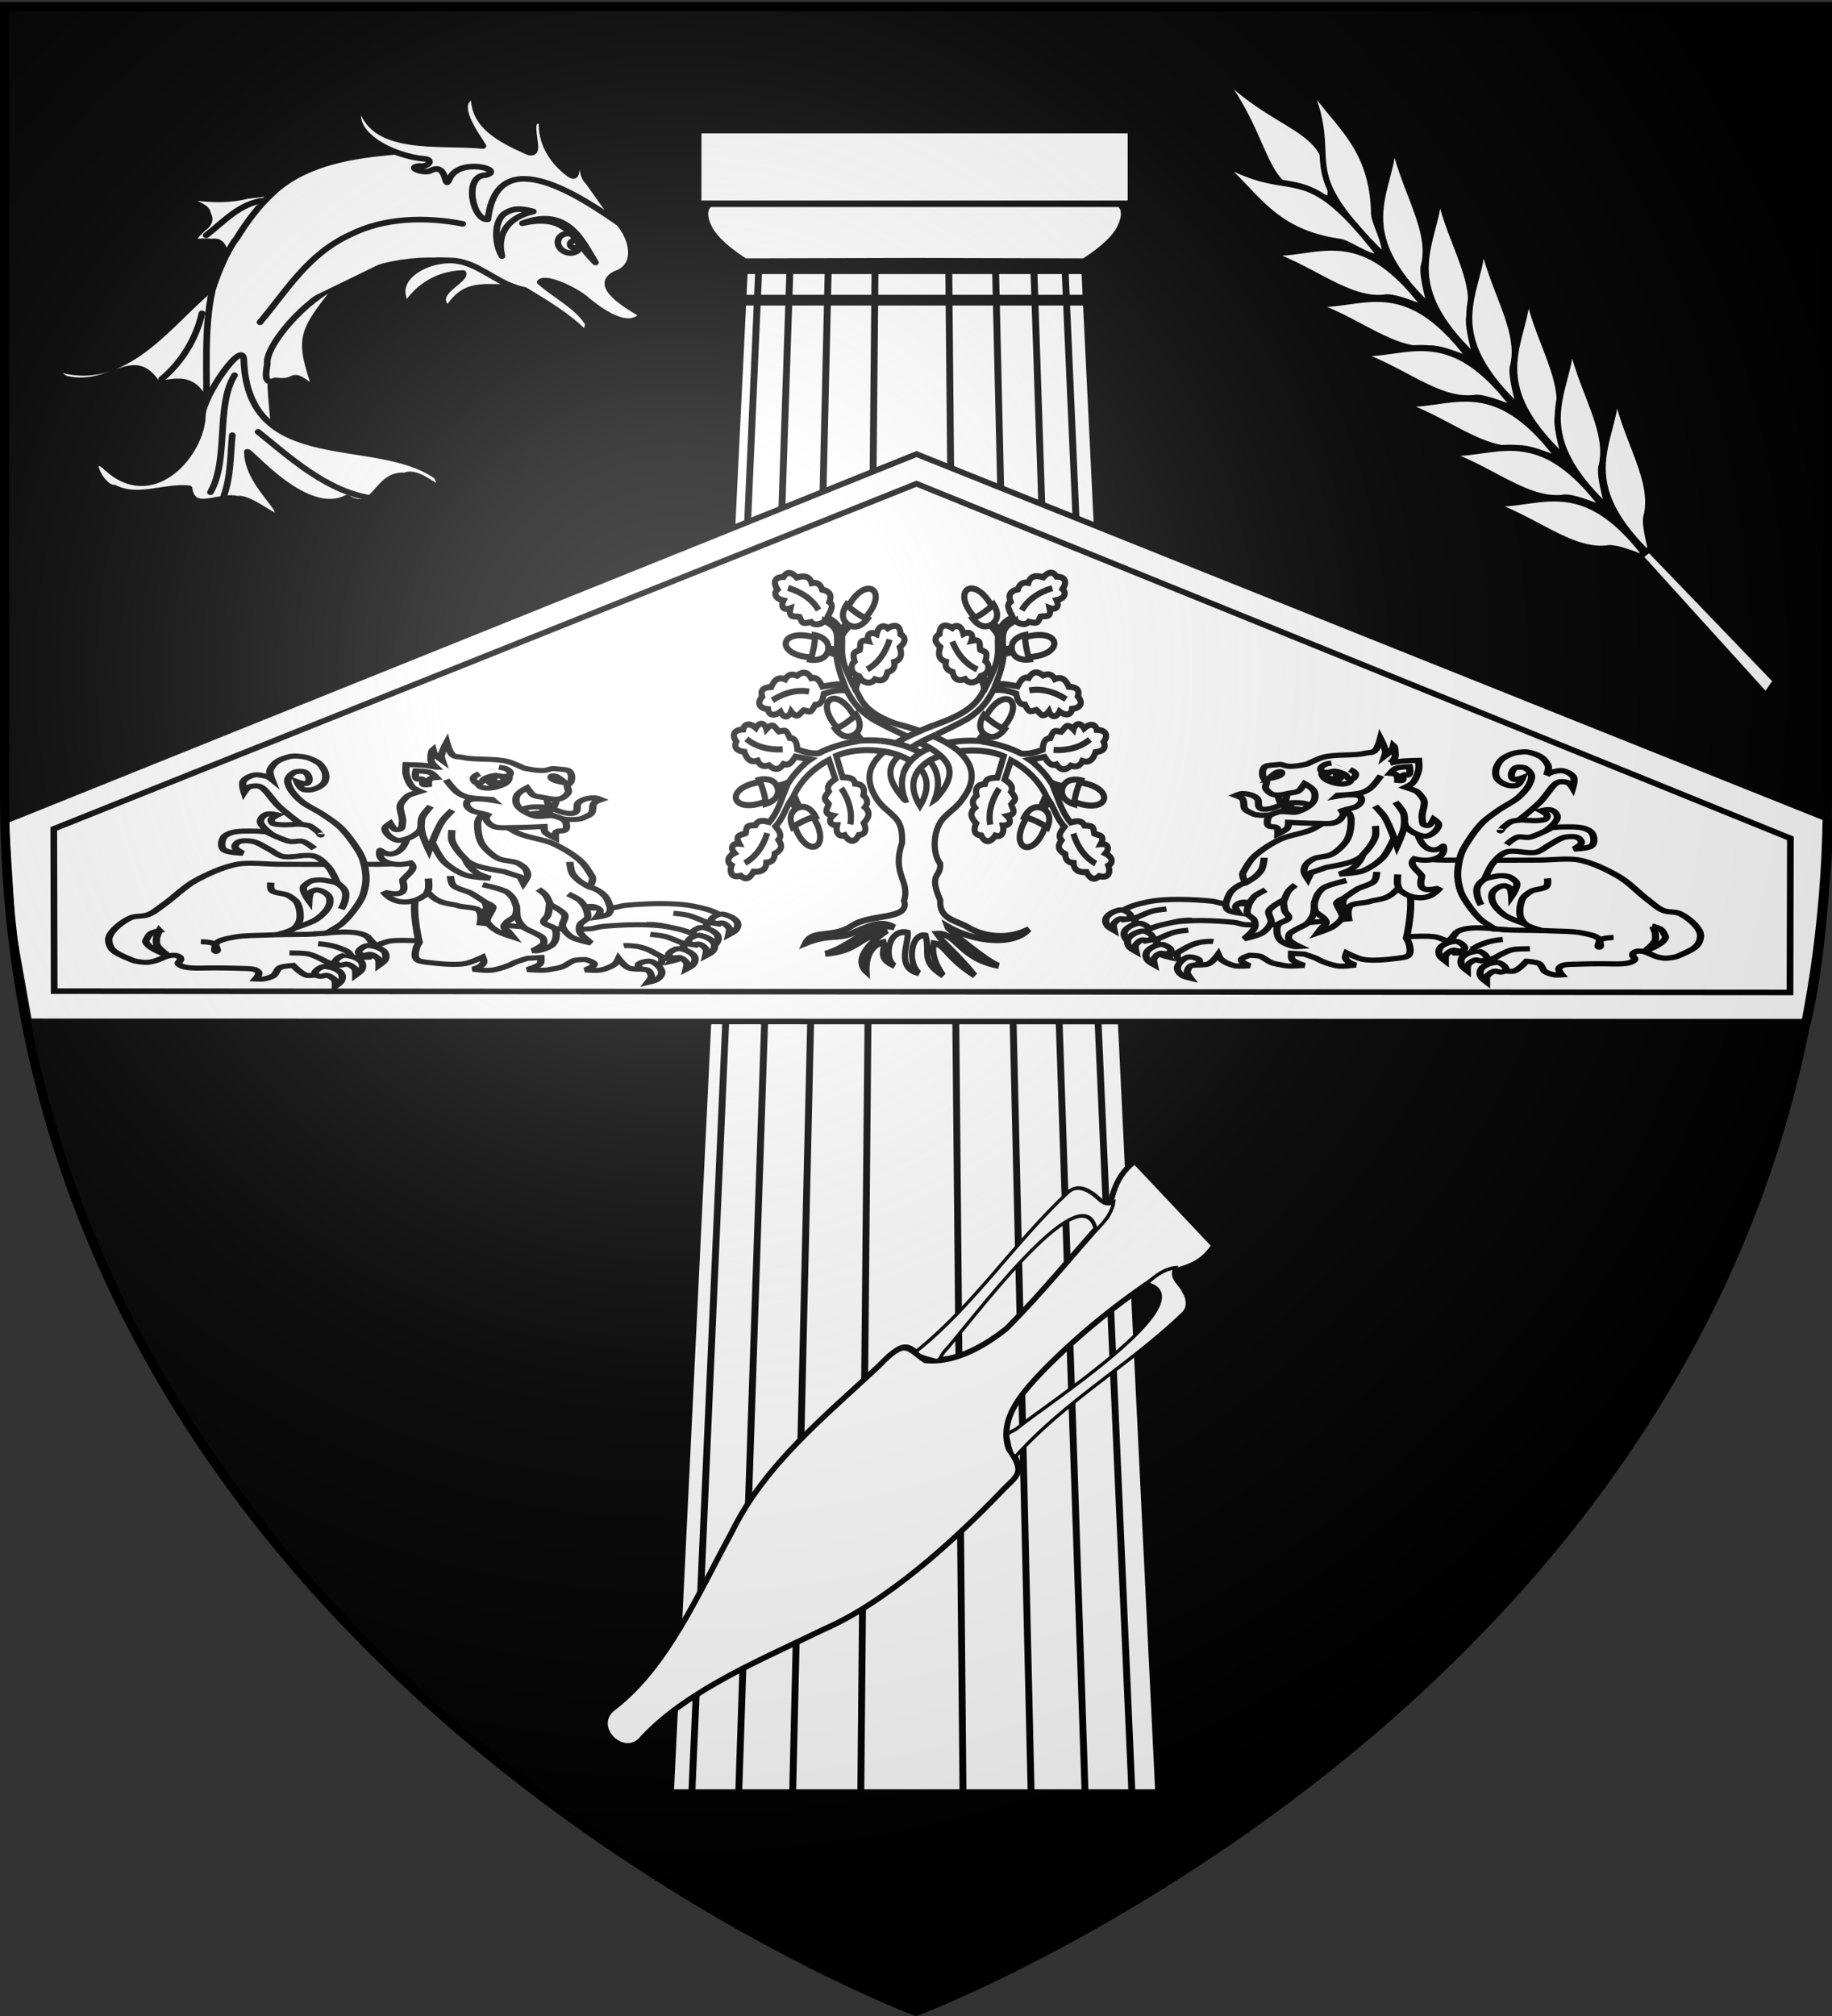 <svg xmlns="http://www.w3.org/2000/svg" xmlns:xlink="http://www.w3.org/1999/xlink" width="600" height="660" version="1.0"><rect width="100%" height="100%" fill="#333333" stroke="none"/><desc>Flag of Canton of Valais (Wallis)</desc><defs><g id="c"><path id="b" d="M0 0v1h.5z" transform="rotate(18 3.157 -.5)"/><use xlink:href="#b" width="810" height="540" transform="scale(-1 1)"/></g><g id="d"><use xlink:href="#c" width="810" height="540" transform="rotate(72)"/><use xlink:href="#c" width="810" height="540" transform="rotate(144)"/></g><g id="f"><path id="e" d="M0 0v1h.5z" transform="rotate(18 3.157 -.5)"/><use xlink:href="#e" width="810" height="540" transform="scale(-1 1)"/></g><g id="g"><use xlink:href="#f" width="810" height="540" transform="rotate(72)"/><use xlink:href="#f" width="810" height="540" transform="rotate(144)"/></g><g id="i"><path id="h" d="M0 0v1h.5z" transform="rotate(18 3.157 -.5)"/><use xlink:href="#h" width="810" height="540" transform="scale(-1 1)"/></g><g id="j"><use xlink:href="#i" width="810" height="540" transform="rotate(72)"/><use xlink:href="#i" width="810" height="540" transform="rotate(144)"/></g><g id="l"><path id="k" d="M0 0v1h.5z" transform="rotate(18 3.157 -.5)"/><use xlink:href="#k" width="810" height="540" transform="scale(-1 1)"/></g><g id="m"><use xlink:href="#l" width="810" height="540" transform="rotate(72)"/><use xlink:href="#l" width="810" height="540" transform="rotate(144)"/></g><g id="o"><path id="n" d="M0 0v1h.5z" transform="rotate(18 3.157 -.5)"/><use xlink:href="#n" width="810" height="540" transform="scale(-1 1)"/></g><g id="p"><use xlink:href="#o" width="810" height="540" transform="rotate(72)"/><use xlink:href="#o" width="810" height="540" transform="rotate(144)"/></g><g id="r"><path id="q" d="M0 0v1h.5z" transform="rotate(18 3.157 -.5)"/><use xlink:href="#q" width="810" height="540" transform="scale(-1 1)"/></g><g id="s"><use xlink:href="#r" width="810" height="540" transform="rotate(72)"/><use xlink:href="#r" width="810" height="540" transform="rotate(144)"/></g><g id="v"><path id="u" d="M0 0v1h.5z" transform="rotate(18 3.157 -.5)"/><use xlink:href="#u" width="810" height="540" transform="scale(-1 1)"/></g><g id="w"><use xlink:href="#v" width="810" height="540" transform="rotate(72)"/><use xlink:href="#v" width="810" height="540" transform="rotate(144)"/></g><g id="y"><path id="x" d="M0 0v1h.5z" transform="rotate(18 3.157 -.5)"/><use xlink:href="#x" width="810" height="540" transform="scale(-1 1)"/></g><g id="z"><use xlink:href="#y" width="810" height="540" transform="rotate(72)"/><use xlink:href="#y" width="810" height="540" transform="rotate(144)"/></g><radialGradient xlink:href="#a" id="B" cx="221.445" cy="226.331" r="300" fx="221.445" fy="226.331" gradientTransform="matrix(1.353 0 0 1.349 -77.63 -85.747)" gradientUnits="userSpaceOnUse"/><linearGradient id="a"><stop offset="0" style="stop-color:white;stop-opacity:.314"/><stop offset=".19" style="stop-color:white;stop-opacity:.251"/><stop offset=".6" style="stop-color:#6b6b6b;stop-opacity:.125"/><stop offset="1" style="stop-color:black;stop-opacity:.125"/></linearGradient><path id="A" d="m-267.374-6.853-4.849 23.83-4.848-23.83v-44.741h-25.213v14.546h-9.698v-14.546h-14.546v-9.697h14.546v-14.546h9.698v14.546h25.213v-25.213h-14.546v-9.698h14.546v-14.546h9.697v14.546h14.546v9.698h-14.546v25.213h25.213v-14.546h9.698v14.546h14.546v9.697h-14.546v14.546h-9.698v-14.546h-25.213v44.741z" style="fill:#fcef3c;fill-opacity:1;stroke:#000;stroke-width:3.807;stroke-miterlimit:4;stroke-dasharray:none;stroke-opacity:1;display:inline"/></defs><g style="display:inline"><path d="M300 658.5s298.5-112.32 298.5-397.772V2.176H1.5v258.552C1.5 546.18 300 658.5 300 658.5" style="fill:#000;fill-opacity:1;fill-rule:evenodd;stroke:none;stroke-width:1px;stroke-linecap:butt;stroke-linejoin:miter;stroke-opacity:1"/><path d="M0 0h600v660H0z" style="fill:none;stroke:none" transform="matrix(-1 0 0 1 600 0)"/><g style="fill:#fff;fill-opacity:1;stroke-width:1.627;stroke-miterlimit:4;stroke-dasharray:none"><path d="M37.922 95.027 20.5 551.862h115.274L118.35 95.027H76.12ZM25.564 551.702l15.75-456.513m-4.692 456.513L48.686 95.189m.67 456.513 8.378-456.513m7.708 456.513 3.35-456.513m60.655 456.513-15.75-456.513m4.691 456.513L106.325 95.189m-.67 456.513L97.276 95.189m-7.708 456.513L86.22 95.189" style="fill:#fff;fill-opacity:1;fill-rule:evenodd;stroke:#000;stroke-width:1.627;stroke-linecap:butt;stroke-linejoin:miter;stroke-opacity:1;stroke-miterlimit:4;stroke-dasharray:none" transform="matrix(1.387 0 0 1.09 191.155 -14.846)"/><g style="fill:#fff;fill-opacity:1;stroke-width:1.627;stroke-miterlimit:4;stroke-dasharray:none" transform="matrix(1.387 0 0 1.09 191.155 -14.846)"><path d="M36.102 104.574h84.069l-.351-1.6H36.295Z" style="fill:#fff;fill-opacity:1;fill-rule:evenodd;stroke:#000;stroke-width:1.627;stroke-linecap:round;stroke-linejoin:round;stroke-opacity:1;stroke-miterlimit:4;stroke-dasharray:none"/><rect width="82.013" height="1.442" x="37.13" y="93.658" rx=".843" ry=".86" style="color:#000;display:inline;overflow:visible;visibility:visible;fill:#fff;fill-opacity:1;fill-rule:evenodd;stroke:#000;stroke-width:1.627;stroke-linecap:round;stroke-linejoin:round;stroke-miterlimit:4;stroke-dasharray:none;stroke-dashoffset:0;stroke-opacity:1;marker:none;marker-start:none;marker-mid:none;marker-end:none"/><rect width="82.013" height="1.442" x="37.13" y="92.129" rx=".843" ry=".86" style="color:#000;display:inline;overflow:visible;visibility:visible;fill:#fff;fill-opacity:1;fill-rule:evenodd;stroke:#000;stroke-width:1.627;stroke-linecap:round;stroke-linejoin:round;stroke-miterlimit:4;stroke-dasharray:none;stroke-dashoffset:0;stroke-opacity:1;marker:none;marker-start:none;marker-mid:none;marker-end:none"/><path d="M29.81 74.983s-2.467 1.132-.366 6.812c1.89 5.11 8.593 10.243 8.593 10.243l40.11-.13 40.084.13s6.703-5.134 8.593-10.243c2.1-5.68-.341-6.812-.341-6.812H75.658Z" style="fill:#fff;fill-opacity:1;fill-rule:evenodd;stroke:#000;stroke-width:1.627;stroke-linecap:butt;stroke-linejoin:miter;stroke-opacity:1;stroke-miterlimit:4;stroke-dasharray:none"/><path d="M26.997 52.862h102.279v21.797H26.997z" style="color:#000;display:inline;overflow:visible;visibility:visible;fill:#fff;fill-opacity:1;fill-rule:evenodd;stroke:#000;stroke-width:1.627;stroke-linecap:butt;stroke-linejoin:miter;stroke-miterlimit:4;stroke-dasharray:none;stroke-dashoffset:0;stroke-opacity:1;marker:none;marker-start:none;marker-mid:none;marker-end:none"/></g></g><g stroke="#000" stroke-linecap="round" stroke-linejoin="round" style="fill:#fff;stroke-width:2.838;stroke-miterlimit:4;stroke-dasharray:none"><path fill="#e20909" stroke-width="1.736" d="M407.08 431.94c-26.03-15.107-12.036-53.578-12.495-77.504-3.495 5.489-7.908 10.288-12.616 14.746-1.41 2.503-33.757 29.09-25.9 27.838 14.674-4.985 15.14 8.348 19.658 9.475 19.524-4.339 10.552 16.42 26.803 27.024.86 1.173 9.918 1.233 4.55-1.579" style="fill:#fff;stroke-width:2.838;stroke-miterlimit:4;stroke-dasharray:none" transform="matrix(-.517 -.479 -.566 .437 475.382 127.379)"/><path fill="#2b5df2" stroke-width="1.736" d="M270.23 254.47c11.367-.54 22.571 1.932 33.617 4.286 11.442 7.836 27.972 6.446 36.864 18.267 13.083 13.668 21.108 32.975 18.316 52.036-1.22 10.036-4.048 19.833-7.1 29.41-3.224 11.347-32.963 27.564-27.273 28.558 24.17-2.26 47.875-24.278 24.905 10.81-2.341 4.074-5.725 9.78-.204 3.632 14.997-14.5 31.816-27.464 44.449-44.173 10.344-16.343 17.962-34.765 18.93-54.26.871-19.733-9.358-35.877-20.537-51.046-18.35-20.589-66.184-53.388-95.61-44.765-7.479 2.11-16.256 8.404-12.903 17.257 2.357 11.654-15.951 7.218-23.017 5.603-2.05 10.405 14.04 12.023 21.655 12.498 6.514.004 20.695 4.722 19.956 8.595-9.716-.256-20.062-3.56-29.432-1.007-1.162 1.237-1.97 2.754-2.616 4.299" style="fill:#fff;stroke-width:2.838;stroke-miterlimit:4;stroke-dasharray:none" transform="matrix(-.517 -.479 -.566 .437 475.382 127.379)"/><path fill="#e20909" stroke-width="1.736" d="M359.2 451.22c-31.519 1.037-23.031-35.282-9.39-47.939 6.874-6.378 17.494-40.053 8.533-31.804-44.004 37.556-65.258-17.188-98.992-21.51-13.748 5.662 8.025 1.996 9.8 9.791 9.24 8.202-6.397 22.62 8.392 25.795 3.916 19.96 44.55 14.583 45.806 15.87-8.12 7.144-18.952 8.102-29.104 9.893-12.744 4.647 10.997 3.499 14.5 9.242 6.987 4.182 7.24 19.114 17.849 11.692 8.047 6.992 10.446 20.019 21.772 23.404 3.491 4.464 21.722-2.841 10.834-4.434m73.4-120.27c-5.743-4.62-10.808-10.209-14.026-16.888-1.675-2.626-3.886-4.921-4.747-8.007-.573-1.463-1.185-4.264-1.182-1.177-.912 9.26-3.422 18.514-6.648 27.273-.657 3.166-2.114 5.972-3.137 8.774 3.054-.893 6.673-3.797 8.99.004 2.053 1.912 4.25 4.154 5.082 6.527 2.064-1.88 2.084-5.325 2.48-7.998-.32-3.011 1.01-5.694 4.076-6.49 2.936-2.39 6.539.45 9.81.504 2.985.408.001-1.92-.698-2.522z" style="fill:#fff;stroke-width:2.838;stroke-miterlimit:4;stroke-dasharray:none" transform="matrix(-.517 -.479 -.566 .437 475.382 127.379)"/><path fill="#e20909" stroke-width="1.736" d="M341.933 368.27c1.671 6.096 6.463-.952 8.569-3.212 7.02-5.128 13.25-33.592 8.748-49.818-6.91 29.315-8.062 31.146-32.974 43.624 17.527 1.286 6.91 2.427 15.657 9.406m-7.323-97.62c-7.29-6.03-18.195-5.507-26.891-9.657 8.973 9.963 16.395 13.595 11.154 28.24 11.049 1.231 5.189-14.88 9.015-16.778 7.09 8.249 7.8 18.806 4.367 28.74 15.29-3.725 11.207-23.221 2.355-30.545m-33.36-64.43c8.28-.741 16.426-2.883 24.592-4.362 4.209.03 8.174-4.646 10.42-5.446 1.623 3.522-8.978 8.514-1.285 8.874 9.598.892 19.704-2.325 26.481-9.293 9.018 4.163-14.902 11.448-7.1 14.791 12.632 4.521 25.358 8.215 36.204-2.03 4.89 9.285-15.83 12.683-21.026 14.151 14.285 12.433 29.832 38.074 50.982 24.105-6.643 15.285-29.274 7.39-38.611-.969-3.592-3.467-4.52 1.619-1.563 3.677 3.67 5.136-4.47 1.055-4.914-1.75-1.643-8.733-11.385 2.67-8.763-2.862 6.183-10.766-13.038-21.607-8.743-13.022 6.364 7.24-13.74 19.742-17.15 14.21 27.232-30.293-19.967-37.15-39.524-40.072z" style="fill:#fff;stroke-width:2.838;stroke-miterlimit:4;stroke-dasharray:none" transform="matrix(-.517 -.479 -.566 .437 475.382 127.379)"/><path fill="none" stroke-width="1.736" d="M346.33 255.82c13.463 9.285 25.021 22.795 28.354 39.153 4.947 20.124-2.545 39.011-6.677 58.318m43.963-43.121c6.424 8.83 3.877 20.27 3.965 30.515M271.45 378.85c15.276 11.005 37.867 11.065 56.248 12.376M313.76 423.71c5.291-8.864 13.169-15.715 20.125-23.205M318.92 426.81c6.741-16.999 30.769-31.027 36.641-47.444m19.579 24.294c.444-12.328 5.462-25.153 12.902-35.067" style="fill:#fff;stroke-width:2.838;stroke-miterlimit:4;stroke-dasharray:none" transform="matrix(-.517 -.479 -.566 .437 475.382 127.379)"/><path fill="#e20909" fill-rule="evenodd" stroke-width="1.213" d="M330.59 229.33c4.655 8.885 3.233 18.679-7.62 25.092 4.895-1.218 14.048-7.357 15.137-14.292.033-5.352-2.605-8.044-7.517-10.8" style="fill:#fff;stroke-width:2.838;stroke-miterlimit:4;stroke-dasharray:none" transform="matrix(-.517 -.479 -.566 .437 475.382 127.379)"/><g style="fill:#fff;stroke-width:2.836;stroke-miterlimit:4;stroke-dasharray:none" transform="matrix(-.517 -.479 -.567 .437 475.58 127.437)"><ellipse cx="471.72" cy="478.45" stroke-width=".999" rx="2.97" ry="2.672" style="fill:#fff;stroke-width:1.634;stroke-miterlimit:4;stroke-dasharray:none" transform="translate(-510.48 -601.88)scale(1.736)"/><circle cx="470.68" cy="477.71" r="1.039" stroke-width=".999" style="fill:#fff;stroke-width:1.634;stroke-miterlimit:4;stroke-dasharray:none" transform="translate(-510.48 -601.88)scale(1.736)"/><path stroke-width="1.735" d="M293.72 226.99c11.406-2.941 28.796-10.682 35.65 9.687-9.382-18.326-20.979-9.995-35.65-9.687" style="fill:#fff;stroke-width:2.836;stroke-miterlimit:4;stroke-dasharray:none"/></g></g><g style="fill:#fff;stroke-width:2;stroke-miterlimit:4;stroke-dasharray:none"><g style="display:inline;fill:#fff;stroke-width:2;stroke-miterlimit:4;stroke-dasharray:none"><g style="display:inline;opacity:1;fill:#fff;fill-opacity:1;stroke:#000;stroke-width:2.229;stroke-miterlimit:4;stroke-dasharray:none;stroke-opacity:1"><g style="fill:#fff;fill-opacity:1;stroke:#000;stroke-width:1.712;stroke-miterlimit:4;stroke-dasharray:none;stroke-opacity:1"><path d="M1236.49 151.036c-19.492 22.086-11.329 38.487-33.552 37.355-1.55-22.515 14.378-16.025 33.552-37.355z" style="display:inline;fill:#fff;fill-opacity:1;fill-rule:evenodd;stroke:#000;stroke-width:1.712;stroke-linecap:butt;stroke-linejoin:miter;stroke-miterlimit:4;stroke-dasharray:none;stroke-opacity:1" transform="matrix(-1.164 -.045 .03 1.173 1830.308 -101.97)"/><g style="fill:#fff;fill-opacity:1;stroke:#000;stroke-width:1.712;stroke-miterlimit:4;stroke-dasharray:none;stroke-opacity:1"><path d="M1210.439 152.46c-13.245 27.249 5.454 25.133-22.223 51.588-1.133-3.377 2.916-9.587 2.551-12.342.138-21.16 13.048-25.216 19.672-39.246zM1185.042 167.54c-2.531 16.137 15.772 27.116-9.524 50.397.91-4.095 2.412-9.997 1.461-12.117-2.788-11.344 7.74-23.86 8.063-38.28z" style="display:inline;fill:#fff;fill-opacity:1;fill-rule:evenodd;stroke:#000;stroke-width:1.712;stroke-linecap:butt;stroke-linejoin:miter;stroke-miterlimit:4;stroke-dasharray:none;stroke-opacity:1" transform="matrix(-1.164 -.045 .03 1.173 1830.308 -101.97)"/><path d="M1172.578 181.23c-2.53 16.138 15.772 27.117-9.524 50.397.91-4.095 2.412-9.997 1.461-12.117-2.788-11.344 7.74-23.86 8.063-38.28z" style="display:inline;fill:#fff;fill-opacity:1;fill-rule:evenodd;stroke:#000;stroke-width:1.712;stroke-linecap:butt;stroke-linejoin:miter;stroke-miterlimit:4;stroke-dasharray:none;stroke-opacity:1" transform="matrix(-1.164 -.045 .03 1.173 1830.308 -101.97)"/><path d="M1160.673 194.722c-2.53 16.138 15.772 27.117-9.524 50.397.91-4.095 2.412-9.997 1.461-12.117-2.788-11.344 7.74-23.86 8.063-38.28z" style="display:inline;fill:#fff;fill-opacity:1;fill-rule:evenodd;stroke:#000;stroke-width:1.712;stroke-linecap:butt;stroke-linejoin:miter;stroke-miterlimit:4;stroke-dasharray:none;stroke-opacity:1" transform="matrix(-1.164 -.045 .03 1.173 1830.308 -101.97)"/><path d="M1148.372 208.214c-2.531 16.138 15.772 27.117-9.524 50.397.91-4.095 2.412-9.997 1.46-12.117-2.787-11.344 7.74-23.86 8.064-38.28z" style="display:inline;fill:#fff;fill-opacity:1;fill-rule:evenodd;stroke:#000;stroke-width:1.712;stroke-linecap:butt;stroke-linejoin:miter;stroke-miterlimit:4;stroke-dasharray:none;stroke-opacity:1" transform="matrix(-1.164 -.045 .03 1.173 1830.308 -101.97)"/><path d="M1136.467 221.706c-2.531 16.138 15.772 27.117-9.524 50.397.91-4.095 2.412-9.997 1.461-12.117-2.788-11.344 7.74-23.86 8.063-38.28z" style="display:inline;fill:#fff;fill-opacity:1;fill-rule:evenodd;stroke:#000;stroke-width:1.712;stroke-linecap:butt;stroke-linejoin:miter;stroke-miterlimit:4;stroke-dasharray:none;stroke-opacity:1" transform="matrix(-1.164 -.045 .03 1.173 1830.308 -101.97)"/><path d="M1124.165 235.198c-2.53 16.138 15.773 27.117-9.524 50.397.91-4.095 2.412-9.996 1.461-12.117-2.788-11.344 7.74-23.86 8.063-38.28z" style="display:inline;fill:#fff;fill-opacity:1;fill-rule:evenodd;stroke:#000;stroke-width:1.712;stroke-linecap:butt;stroke-linejoin:miter;stroke-miterlimit:4;stroke-dasharray:none;stroke-opacity:1" transform="matrix(-1.164 -.045 .03 1.173 1830.308 -101.97)"/></g><g style="display:inline;fill:#fff;fill-opacity:1;stroke:#000;stroke-width:1.712;stroke-miterlimit:4;stroke-dasharray:none;stroke-opacity:1"><path d="M1210.439 152.46c-13.245 27.249 5.454 25.133-22.223 51.588-1.133-3.377 2.916-9.587 2.551-12.342.138-21.16 13.048-25.216 19.672-39.246zM1185.042 167.54c-2.531 16.137 15.772 27.116-9.524 50.397.91-4.095 2.412-9.997 1.461-12.117-2.788-11.344 7.74-23.86 8.063-38.28z" style="display:inline;fill:#fff;fill-opacity:1;fill-rule:evenodd;stroke:#000;stroke-width:1.712;stroke-linecap:butt;stroke-linejoin:miter;stroke-miterlimit:4;stroke-dasharray:none;stroke-opacity:1" transform="matrix(.092 -1.162 1.16 .168 106.27 1430.535)"/><path d="M1172.578 181.23c-2.53 16.138 15.772 27.117-9.524 50.397.91-4.095 2.412-9.997 1.461-12.117-2.788-11.344 7.74-23.86 8.063-38.28z" style="display:inline;fill:#fff;fill-opacity:1;fill-rule:evenodd;stroke:#000;stroke-width:1.712;stroke-linecap:butt;stroke-linejoin:miter;stroke-miterlimit:4;stroke-dasharray:none;stroke-opacity:1" transform="matrix(.092 -1.162 1.16 .168 106.27 1430.535)"/><path d="M1160.673 194.722c-2.53 16.138 15.772 27.117-9.524 50.397.91-4.095 2.412-9.997 1.461-12.117-2.788-11.344 7.74-23.86 8.063-38.28z" style="display:inline;fill:#fff;fill-opacity:1;fill-rule:evenodd;stroke:#000;stroke-width:1.712;stroke-linecap:butt;stroke-linejoin:miter;stroke-miterlimit:4;stroke-dasharray:none;stroke-opacity:1" transform="matrix(.092 -1.162 1.16 .168 106.27 1430.535)"/><path d="M1148.372 208.214c-2.531 16.138 15.772 27.117-9.524 50.397.91-4.095 2.412-9.997 1.46-12.117-2.787-11.344 7.74-23.86 8.064-38.28z" style="display:inline;fill:#fff;fill-opacity:1;fill-rule:evenodd;stroke:#000;stroke-width:1.712;stroke-linecap:butt;stroke-linejoin:miter;stroke-miterlimit:4;stroke-dasharray:none;stroke-opacity:1" transform="matrix(.092 -1.162 1.16 .168 106.27 1430.535)"/><path d="M1136.467 221.706c-2.531 16.138 15.772 27.117-9.524 50.397.91-4.095 2.412-9.997 1.461-12.117-2.788-11.344 7.74-23.86 8.063-38.28z" style="display:inline;fill:#fff;fill-opacity:1;fill-rule:evenodd;stroke:#000;stroke-width:1.712;stroke-linecap:butt;stroke-linejoin:miter;stroke-miterlimit:4;stroke-dasharray:none;stroke-opacity:1" transform="matrix(.092 -1.162 1.16 .168 106.27 1430.535)"/><path d="M1124.165 235.198c-2.53 16.138 15.773 27.117-9.524 50.397.91-4.095 2.412-9.996 1.461-12.117-2.788-11.344 7.74-23.86 8.063-38.28z" style="display:inline;fill:#fff;fill-opacity:1;fill-rule:evenodd;stroke:#000;stroke-width:1.712;stroke-linecap:butt;stroke-linejoin:miter;stroke-miterlimit:4;stroke-dasharray:none;stroke-opacity:1" transform="matrix(.092 -1.162 1.16 .168 106.27 1430.535)"/></g></g><path d="m1113.644 308.301-1.207 74.045-6.035-1.795 3.017-72.025z" style="fill:#fff;fill-opacity:1;fill-rule:evenodd;stroke:#000;stroke-width:2.229;stroke-linecap:butt;stroke-linejoin:miter;stroke-miterlimit:4;stroke-dasharray:none;stroke-opacity:1" transform="matrix(-.733 .64 .544 .624 1185.658 -722.782)"/></g></g></g><g style="stroke-width:2.676;stroke-miterlimit:4;stroke-dasharray:none"><g style="fill:#fff;stroke:#000;stroke-width:2.676;stroke-miterlimit:4;stroke-dasharray:none;stroke-opacity:1"><path d="m7.829 335.18 2.683 51.901 6.556 44.35 710.623.163c5.742-29.485 7.187-63.398 9.263-96.66L371.7 159.15Z" style="fill:#fff;fill-opacity:1;stroke:#000;stroke-width:2.676;stroke-linecap:butt;stroke-linejoin:miter;stroke-miterlimit:4;stroke-dasharray:none;stroke-opacity:1" transform="matrix(.82 0 0 .682 -4.628 40.124)"/><path d="m27.118 339.045.167 77.894 693.292.635.159-73.98-349.037-170.221z" style="fill:#fff;fill-opacity:1;stroke:#000;stroke-width:2.676;stroke-linecap:butt;stroke-linejoin:miter;stroke-miterlimit:4;stroke-dasharray:none;stroke-opacity:1" transform="matrix(.82 0 0 .682 -4.628 40.124)"/></g><g style="fill:#fff;stroke:#000;stroke-width:5.809;stroke-miterlimit:4;stroke-dasharray:none;stroke-opacity:1"><g style="fill:#fff;stroke:#000;stroke-width:5.809;stroke-miterlimit:4;stroke-dasharray:none;stroke-opacity:1"><path d="M228.554 131.566s26.684 11.225 38.795 13.494c6.968 1.306 16.527.717 23.615.844 19.226.343 44.867 0 64.096 0 9.868 0 23.362-2.56 32.892 0 10.729 2.881 23.413 11.564 32.048 18.554 8.215 6.65 16.202 18.61 23.614 26.144 3.641 3.701 7.985 9.532 12.651 11.808 4.374 2.133 9.333.766 13.36 3.498 6.57 4.46 14.608 14.015 16.158 21.803.699 3.51-.216 8.545-1.687 11.807-2.684 5.953-10.535 9.924-16.047 13.425-2.436 1.546-6.418 2.147-9.278 2.53-2.256.302-4.958-.454-7.106-1.211-4.7-1.656-7.231-4.58-11.488-6.053-1.913-.661-5.05-1.103-6.747 0-2.09 1.358-2.346 1.47-2.466 3.96-.077 1.598 2.554 3.715 1.687 5.06-3.791 5.876-14.525 4.595-25.245 4.487-11.896-.12-23.671.573-23.671.573s-7.286-.108-9.864 1.404c-1.19.698-2.586 2.292-2.787 3.656-.315 2.14 2.53 6.747 2.53 6.747s-4.174.385-5.903 0c-2.487-.553-5.831-1.86-7.689-3.603-2.257-2.119-2.51-7.157-4.962-9.047-2.478-1.912-10.12-2.53-10.12-2.53s-6.02 9.168-10.12 10.964c-1.623.71-5.904 0-5.904 0l-13.494-10.121 3.112-4.122-8.142 2.401-12.065-7.753-11.58-.646s-4.086-5.608-4.217-8.434c-.226-4.881 5.904-15.18 5.904-15.18l-6.747 10.963s-7.448-4.634-11.062-5.378c-11.3-2.326-38.416 1.784-38.416 1.784l-65.221-36.888 58.193-68.313z" style="fill:#fff;fill-opacity:1;fill-rule:evenodd;stroke:#000;stroke-width:5.809;stroke-linecap:butt;stroke-linejoin:miter;stroke-miterlimit:4;stroke-dasharray:none;stroke-opacity:1" transform="matrix(.404 0 0 .293 360.596 238.835)"/><path d="M288.27 226.424s1.367-1.31 3.273-2.25c11.623-5.722 30.23-.177 43.185 0 9.46.13 22.08.298 31.525.864 7.013.42 16.552.273 23.32 2.16 4.576 1.276 11.728 2.883 14.25 6.91 1.445 2.305-2.712 8.855 0 9.068 2.485.195-.387-6.367 1.296-8.205 2.164-2.364 10.364-2.591 10.364-2.591" style="fill:#fff;stroke:#000;stroke-width:5.809;stroke-linecap:butt;stroke-linejoin:miter;stroke-miterlimit:4;stroke-dasharray:none;stroke-opacity:1" transform="matrix(.404 0 0 .293 360.596 238.835)"/><path d="M288.625 236.852c1.398.502 3.066 1.75 4.026 2.903.982 1.178 2.434 3.084 2.237 4.655-.126 1.001-1.289 2.062-2.127 2.601-.598.385-1.571.567-2.267.579-1.47.025-3.3-1.313-4.755-1.061-1.274.22-2.822 1.327-3.73 2.295-1.285 1.369-2.052 1.921-2.575 3.736-.4 1.389-.367 6.083-.367 6.083s-3.754-3.895-4.43-5.85c-.987-2.855-1.08-5.97.18-8.78.796-1.775 2.885-3.572 4.491-4.617 1.982-1.289 5.033-2.342 7.33-2.674.595-.087 1.427-.072 1.987.13zM306.486 247.8c1.398.502 3.066 1.75 4.026 2.903.982 1.178 2.434 3.084 2.237 4.655-.126 1.001-1.289 2.062-2.127 2.601-.598.386-1.571.567-2.267.579-1.469.025-3.3-1.313-4.755-1.06-1.274.22-2.821 1.327-3.73 2.294-1.285 1.369-2.052 1.922-2.575 3.736-.4 1.389-.367 6.084-.367 6.084s-3.754-3.896-4.43-5.85c-.987-2.855-1.08-5.97.18-8.78.796-1.776 2.885-3.573 4.492-4.618 1.981-1.289 5.032-2.342 7.33-2.674.594-.086 1.426-.071 1.986.13zM322.033 260.323c1.398.503 3.066 1.752 4.026 2.904.982 1.178 2.434 3.084 2.236 4.654-.126 1.002-1.288 2.062-2.126 2.602-.599.385-1.571.567-2.267.579-1.47.024-3.3-1.313-4.755-1.061-1.274.22-2.822 1.327-3.73 2.295-1.285 1.368-2.052 1.921-2.575 3.735-.4 1.39-.368 6.084-.368 6.084s-3.753-3.895-4.429-5.85c-.987-2.855-1.08-5.97.18-8.78.796-1.775 2.885-3.572 4.491-4.617 1.982-1.289 5.033-2.342 7.33-2.675.595-.086 1.427-.07 1.987.13z" style="fill:#fff;fill-opacity:1;fill-rule:evenodd;stroke:#000;stroke-width:5.809;stroke-linecap:butt;stroke-linejoin:miter;stroke-miterlimit:4;stroke-dasharray:none;stroke-opacity:1" transform="matrix(.404 0 0 .293 360.596 238.835)"/><path d="M318.754 255.392s9.217-7.559 14.246-9.193c4.206-1.367 10.266-1.101 14.683-1.296M300.745 248.606s.316-2.56 1.982-4.47c2.024-2.32 5.628-4.151 7.817-5.278 4.773-2.458 9.832-3.696 15.17-4.263" style="fill:#fff;stroke:#000;stroke-width:5.809;stroke-linecap:butt;stroke-linejoin:miter;stroke-miterlimit:4;stroke-dasharray:none;stroke-opacity:1" transform="matrix(.404 0 0 .293 360.596 238.835)"/><path d="M447.2 219.951s4.44 1.634 6.062 2.845c1.504 1.123 2.602 3.603 3.177 5.389.55 1.704 1.529 3.014 1.025 4.732-.52 1.773-2.304 4.523-3.668 5.77-1.991 1.82-3.42 3.095-5.634 4.635-.917.637-2.58 1.65-4.112 2.562a282 282 0 0 1-3.43 2.005s6.609-7.245 8.2-11.19c.972-2.41.798-6.059.54-8.644-.248-2.504-2.16-8.104-2.16-8.104z" style="fill:#fff;fill-rule:evenodd;stroke:#000;stroke-width:5.809;stroke-linecap:butt;stroke-linejoin:miter;stroke-miterlimit:4;stroke-dasharray:none;stroke-opacity:1" transform="matrix(.404 0 0 .293 360.596 238.835)"/><path d="M361.94 166.374s.743 6.696-.793 8.861c-2.429 3.424-9.529 2.893-12.683 5.639-2.355 2.05-5.507 5.005-6.638 7.939-1.94 5.032-2.752 13.283-2.082 18.644.429 3.433 2.331 8.043 4.756 10.472 3.336 3.343 12.998 6.63 12.998 6.63" style="fill:#fff;stroke:#000;stroke-width:5.809;stroke-linecap:butt;stroke-linejoin:miter;stroke-miterlimit:4;stroke-dasharray:none;stroke-opacity:1" transform="matrix(.404 0 0 .293 360.596 238.835)"/><path d="M344.015 217.28s-12.49-5.68-16.747-9.753c-3.807-3.644-8.196-9.721-9.724-14.916-.918-3.122-1.287-7.93 0-10.9 1.248-2.884 4.68-6.048 7.563-6.885 2.699-.784 3.211-.086 5.617 1.43 1.785 1.124 2.127 10.107 2.127 10.107s6.66-13.134 3.352-16.647c-1.054-1.118-2.65-3.67-4.696-4.864-2.543-1.482-5.63-1.5-7.48-1.5-4.01 0-12.966 3.442-12.966 3.442s3.705-12.497 6.483-17.211c2.556-4.338 6.398-10.551 10.804-12.621 6.818-3.203 17.768 2.471 24.851 0 3.634-1.269 7.122-5.717 10.264-8.032 3.657-2.694 8.13-7.373 12.426-8.606 3.133-.899 8.087-1.31 10.805.574 1.517 1.052 2.952 3.831 2.7 5.737-.365 2.775-5.942 6.884-5.942 6.884s11.82-.219 14.586-4.016c2.38-3.266 1.666-10.036 0-13.768-.986-2.21-3.809-4.24-5.942-5.164-5.123-2.216-12.836-1.77-18.368-1.72-3.096.027-10.265 1.147-10.265 1.147s6.481-7.388 6.455-11.83c-.019-3.2-1.636-6.436-4.294-7.948-3.146-1.79-8.793.52-8.793.52s4.345 3.043 4.862 5.164c.296 1.213-.241 3.135-1.08 4.016-1.315 1.38-4.124 1.376-5.943 1.721-3.684.698-15.517-.823-15.517-.823s12.279-13.467 17.053-20.162c2.67-3.745 5.565-9.526 7.848-13.55 1.507-2.658 3.812-6.795 6.433-8.168 2.185-1.144 5.98-.697 8.103.574 1.723 1.032 3.782 5.737 3.782 5.737s2.07-9.244.59-12.35c-1.572-3.296-5.238-5.945-8.616-6.831-2.674-.702-7.211.974-9.802 1.97-1.19.458-3.241 2.868-3.241 2.868s2.17-7.822 1.08-10.9c-1.021-2.885-2.765-6.499-5.355-9.026-2.731-2.666-6.357-4.196-9.231-5.316-3.503-1.366-8.838-.514-12.426.573-2.86.867-6.327 3.181-8.643 5.164-3.04 2.6-4.703 6.396-5.943 10.326-1.292 4.093-1.322 10.861 1.08 14.343 3.31 4.795 9.491 8.27 14.793 6.363 3.027-1.089 5.196-8.658 5.196-8.658s-5.548 2.943-7.563 1.721c-1.335-.81-1.706-3.533-1.62-5.163.128-2.46 1.286-6.13 3.24-7.458 1.912-1.299 5.546-1.103 7.564 0 2.48 1.355 4.817 5.136 5.402 8.031.694 3.433-.896 8.231-2.16 11.475-1.79 4.586-5.514 10.081-8.644 13.768-4.086 4.812-11.155 9.408-15.667 13.77-4.068 3.931-9.548 9.19-12.966 13.768-3.437 4.603-7.169 11.427-9.724 16.637-2.85 5.813-6.658 13.708-8.104 20.08-1.674 7.379-2.739 16.564-2.445 24.148.223 5.74 1.616 14.652 3.526 20.027 1.905 5.36 6.288 14.098 9.184 18.932 2.776 4.633 6.056 9.661 9.724 12.621 2.818 2.274 6.544 6.272 8.457 6.835" style="fill:#fff;fill-opacity:1;fill-rule:evenodd;stroke:#000;stroke-width:5.809;stroke-linecap:butt;stroke-linejoin:miter;stroke-miterlimit:4;stroke-dasharray:none;stroke-opacity:1" transform="matrix(.404 0 0 .293 360.596 238.835)"/><path d="M340.56 101.072s-5.878.596-8.076 1.806c-2.163 1.19-4.157 4.117-5.951 5.868-1.396 1.362-3.03 6.864-3.03 3.349M364.364 110.552s-6.735 4.627-9.776 6.32c-2.225 1.237-5.182 3.122-7.652 3.61-2.51.497-5.986-.923-8.501-.45-3.545.665-9.68 8.46-9.68 8.46M311.713 166.643s-6.976 4.895-7.1 12.864c-.139 8.987 3.554 16.508 3.554 16.508" style="fill:#fff;stroke:#000;stroke-width:5.809;stroke-linecap:butt;stroke-linejoin:miter;stroke-miterlimit:4;stroke-dasharray:none;stroke-opacity:1" transform="matrix(.404 0 0 .293 360.596 238.835)"/><g style="fill:#fff;stroke:#000;stroke-width:5.809;stroke-miterlimit:4;stroke-dasharray:none;stroke-opacity:1"><g style="fill:#fff;stroke:#000;stroke-width:5.809;stroke-miterlimit:4;stroke-dasharray:none;stroke-opacity:1"><path d="M736.153 212.334c5.672 16.347-1.3 57.66-1.3 57.66s1.87 4.16 2.167 6.07c.603 3.858 1.86 9.847-.433 13.006-1.788 2.465-6.54 2.94-9.538 3.469-7.814 1.376-20.614 3.252-28.18.867-4.543-1.432-12.573-6.937-12.573-6.937s-1.084 3.635-.867 5.203c.335 2.42.692 2.387 2.168 4.335 1.558 2.058 6.07 3.902 6.07 3.902s-10.19 2.28-15.608.867c-5.066-1.32-11.568-4.474-15.608-7.804-1.646-1.356-10.405-5.202-10.405-5.202l-10.405-.867s-.225 4.662.434 6.503c1.13 3.16 9.971 6.937 9.971 6.937s-12.381 1.674-16.908 0c-2.597-.961-6.746-1.258-10.074-3.3-3.662-2.247-6.513-6.242-9.435-7.105-2.26-.668-7.804-.867-7.804-.867s-6.794 2.605-6.937 5.202c-.156 2.848 6.937 6.503 6.937 6.503s-8.644 1.023-12.14 0c-3.704-1.084-8.41-3.935-10.838-6.937-1.397-1.728-2.6-5.636-2.6-5.636s-4.227 8.167-7.805 10.405c-2.448 1.532-9.538 1.301-9.538 1.301s-12.338-2.812-15.174-6.937c-1.18-1.718-.433-6.936-.433-6.936s-6.971 3.915-9.972 3.034c-3.275-.96-7.37-8.67-7.37-8.67l.867-9.538-9.538 2.167s-3.266-4.51-2.6-6.503c2.456-7.363 14.653-11.284 22.11-13.44 14.995-4.334 36.549-2.903 52.025-.867 2.816.371 6.278 2.317 9.104 2.602 25.18 2.54 84.107-6.503 84.107-6.503s-3.275-25.835 1.734-35.117c2.83-5.243 10.342-9.97 16.041-11.706 6.35-1.934 16.162-2.078 22.111.867 3.477 1.722 6.965 6.306 8.237 9.972z" style="fill:#fff;fill-opacity:1;fill-rule:evenodd;stroke:#000;stroke-width:5.809;stroke-linecap:butt;stroke-linejoin:miter;stroke-miterlimit:4;stroke-dasharray:none;stroke-opacity:1" transform="matrix(.404 0 0 .293 156.571 221.119)"/><path d="M521.706 261.999c1.458.282 3.298 1.26 4.423 2.252 1.15 1.014 2.878 2.675 2.923 4.257.03 1.01-.957 2.235-1.703 2.897-.532.472-1.465.8-2.151.919-1.448.25-3.462-.792-4.862-.32-1.225.413-2.585 1.744-3.334 2.84-1.06 1.549-1.733 2.213-1.972 4.086-.183 1.433.569 6.068.569 6.068s-4.306-3.275-5.273-5.102c-1.413-2.67-1.983-5.734-1.168-8.705.514-1.876 2.304-3.972 3.73-5.25 1.762-1.578 4.615-3.086 6.834-3.766.575-.177 1.4-.29 1.984-.176zM536.654 276.957c1.458.282 3.298 1.26 4.423 2.252 1.15 1.014 2.878 2.675 2.923 4.257.029 1.01-.957 2.235-1.703 2.897-.532.472-1.466.8-2.151.919-1.448.25-3.462-.792-4.862-.32-1.225.414-2.585 1.744-3.334 2.84-1.06 1.55-1.733 2.213-1.972 4.086-.183 1.434.569 6.068.569 6.068s-4.306-3.274-5.273-5.102c-1.414-2.67-1.983-5.734-1.168-8.705.514-1.876 2.304-3.972 3.73-5.25 1.762-1.577 4.615-3.085 6.834-3.766.575-.176 1.4-.289 1.984-.176zM558.014 291.017c1.47-.215 3.529.103 4.918.667 1.421.578 3.6 1.576 4.164 3.055.36.943-.167 2.426-.652 3.296-.347.622-1.12 1.24-1.729 1.578-1.284.713-3.529.394-4.694 1.301-1.02.794-1.865 2.5-2.212 3.78-.49 1.813-.906 2.661-.514 4.508.3 1.414 2.539 5.541 2.539 5.541s-5.145-1.67-6.66-3.077c-2.216-2.055-3.764-4.76-3.974-7.832-.133-1.941.865-4.51 1.79-6.188 1.142-2.07 3.339-4.434 5.21-5.809.484-.356 1.225-.734 1.814-.82z" style="fill:#fff;fill-opacity:1;fill-rule:evenodd;stroke:#000;stroke-width:5.809;stroke-linecap:butt;stroke-linejoin:miter;stroke-miterlimit:4;stroke-dasharray:none;stroke-opacity:1" transform="matrix(.404 0 0 .293 156.571 221.119)"/></g><path d="M532.85 271.15s9.86-6.422 13.9-7.82c3.269-1.13 7.864-1.871 11.294-2.316M549.935 285.63s7.2-6.138 10.715-8.11c2.28-1.278 5.548-2.663 8.109-3.185 6.217-1.266 9.582-.69 9.582-.69" style="fill:#fff;stroke:#000;stroke-width:5.809;stroke-linecap:butt;stroke-linejoin:miter;stroke-miterlimit:4;stroke-dasharray:none;stroke-opacity:1" transform="matrix(.404 0 0 .293 156.571 221.119)"/></g><g style="fill:#fff;stroke:#000;stroke-width:5.809;stroke-miterlimit:4;stroke-dasharray:none;stroke-opacity:1"><g style="fill:#fff;stroke:#000;stroke-width:5.809;stroke-miterlimit:4;stroke-dasharray:none;stroke-opacity:1"><path d="M736.153 212.334c5.672 16.347-1.3 57.66-1.3 57.66s1.87 4.16 2.167 6.07c.603 3.858 1.86 9.847-.433 13.006-1.788 2.465-6.54 2.94-9.538 3.469-7.814 1.376-20.614 3.252-28.18.867-4.543-1.432-12.573-6.937-12.573-6.937s-1.084 3.635-.867 5.203c.335 2.42.692 2.387 2.168 4.335 1.558 2.058 6.07 3.902 6.07 3.902s-10.19 2.28-15.608.867c-5.066-1.32-11.568-4.474-15.608-7.804-1.646-1.356-10.405-5.202-10.405-5.202l-10.405-.867s-.225 4.662.434 6.503c1.13 3.16 9.971 6.937 9.971 6.937s-12.381 1.674-16.908 0c-2.597-.961-6.746-1.258-10.074-3.3-3.662-2.247-6.513-6.242-9.435-7.105-2.26-.668-7.804-.867-7.804-.867s-6.794 2.605-6.937 5.202c-.156 2.848 6.937 6.503 6.937 6.503s-8.644 1.023-12.14 0c-3.704-1.084-8.41-3.935-10.838-6.937-1.397-1.728-2.6-5.636-2.6-5.636s-4.227 8.167-7.805 10.405c-2.448 1.532-9.538 1.301-9.538 1.301s-12.338-2.812-15.174-6.937c-1.18-1.718-.433-6.936-.433-6.936s-6.971 3.915-9.972 3.034c-3.275-.96-7.37-8.67-7.37-8.67l.867-9.538-9.538 2.167s-3.266-4.51-2.6-6.503c2.456-7.363 14.653-11.284 22.11-13.44 14.995-4.334 36.549-2.903 52.025-.867 2.816.371 6.278 2.317 9.104 2.602 25.18 2.54 84.107-6.503 84.107-6.503s-3.275-25.835 1.734-35.117c2.83-5.243 10.342-9.97 16.041-11.706 6.35-1.934 16.162-2.078 22.111.867 3.477 1.722 6.965 6.306 8.237 9.972z" style="fill:#fff;fill-opacity:1;fill-rule:evenodd;stroke:#000;stroke-width:5.809;stroke-linecap:butt;stroke-linejoin:miter;stroke-miterlimit:4;stroke-dasharray:none;stroke-opacity:1" transform="matrix(.404 0 0 .293 163.731 228.043)"/><path d="M521.706 261.999c1.458.282 3.298 1.26 4.423 2.252 1.15 1.014 2.878 2.675 2.923 4.257.03 1.01-.957 2.235-1.703 2.897-.532.472-1.465.8-2.151.919-1.448.25-3.462-.792-4.862-.32-1.225.413-2.585 1.744-3.334 2.84-1.06 1.549-1.733 2.213-1.972 4.086-.183 1.433.569 6.068.569 6.068s-4.306-3.275-5.273-5.102c-1.413-2.67-1.983-5.734-1.168-8.705.514-1.876 2.304-3.972 3.73-5.25 1.762-1.578 4.615-3.086 6.834-3.766.575-.177 1.4-.29 1.984-.176zM536.654 276.957c1.458.282 3.298 1.26 4.423 2.252 1.15 1.014 2.878 2.675 2.923 4.257.029 1.01-.957 2.235-1.703 2.897-.532.472-1.466.8-2.151.919-1.448.25-3.462-.792-4.862-.32-1.225.414-2.585 1.744-3.334 2.84-1.06 1.55-1.733 2.213-1.972 4.086-.183 1.434.569 6.068.569 6.068s-4.306-3.274-5.273-5.102c-1.414-2.67-1.983-5.734-1.168-8.705.514-1.876 2.304-3.972 3.73-5.25 1.762-1.577 4.615-3.085 6.834-3.766.575-.176 1.4-.289 1.984-.176zM558.014 291.017c1.47-.215 3.529.103 4.918.667 1.421.578 3.6 1.576 4.164 3.055.36.943-.167 2.426-.652 3.296-.347.622-1.12 1.24-1.729 1.578-1.284.713-3.529.394-4.694 1.301-1.02.794-1.865 2.5-2.212 3.78-.49 1.813-.906 2.661-.514 4.508.3 1.414 2.539 5.541 2.539 5.541s-5.145-1.67-6.66-3.077c-2.216-2.055-3.764-4.76-3.974-7.832-.133-1.941.865-4.51 1.79-6.188 1.142-2.07 3.339-4.434 5.21-5.809.484-.356 1.225-.734 1.814-.82z" style="fill:#fff;fill-opacity:1;fill-rule:evenodd;stroke:#000;stroke-width:5.809;stroke-linecap:butt;stroke-linejoin:miter;stroke-miterlimit:4;stroke-dasharray:none;stroke-opacity:1" transform="matrix(.404 0 0 .293 163.731 228.043)"/></g><path d="M532.85 271.15s9.86-6.422 13.9-7.82c3.269-1.13 7.864-1.871 11.294-2.316M549.935 285.63s7.2-6.138 10.715-8.11c2.28-1.278 5.548-2.663 8.109-3.185 6.217-1.266 9.582-.69 9.582-.69" style="fill:#fff;stroke:#000;stroke-width:5.809;stroke-linecap:butt;stroke-linejoin:miter;stroke-miterlimit:4;stroke-dasharray:none;stroke-opacity:1" transform="matrix(.404 0 0 .293 163.731 228.043)"/></g><g style="fill:#fff;stroke:#000;stroke-width:5.809;stroke-miterlimit:4;stroke-dasharray:none;stroke-opacity:1"><g style="fill:#fff;stroke:#000;stroke-width:5.809;stroke-miterlimit:4;stroke-dasharray:none;stroke-opacity:1"><g style="fill:#fff;stroke:#000;stroke-width:5.809;stroke-miterlimit:4;stroke-dasharray:none;stroke-opacity:1"><path d="M134.433 106.738s-9.548-5.723-14.256-6.292c-3.346-.404-7.95-.407-11.256.201-4.747.875-11.72 6.155-16.516 6.797-2.257.302-4.146.577-5.77-.83-2.905-2.521-.711-7.534-2.51-10.752-.879-1.574-3.063-3.2-4.823-4.028-2.18-1.027-5.584-1.87-8.04-1.612-1.53.161-4.595 2.014-4.595 2.014s4.057 1.99 5.054 3.424c2.187 3.148.573 8.821 2.527 12.085.77 1.286 2.606 2.522 3.905 3.424 1.334.926 3.187 2.21 4.824 2.618 3.646.91 8.931.71 12.634 0 4.52-.866 9.494-5.905 14.013-6.771 3.433-.658 8.256.587 11.715 1.132 2.533.399 8.04 2.618 8.04 2.618z" style="fill:#fff;fill-opacity:1;fill-rule:evenodd;stroke:#000;stroke-width:5.809;stroke-linecap:butt;stroke-linejoin:miter;stroke-miterlimit:4;stroke-dasharray:none;stroke-opacity:1" transform="matrix(.404 .001 -.002 .293 378.023 233.315)"/><path d="M101.329 87.929c.452-1.46.868-.979 2.309-1.489 1.451-.514 1.423-.79 2.578.229 1.047.923 1.338.573 1.502 1.959.424 3.575-.022 7.16-1.39 10.49-.581 1.414-2.172 3.238-2.172 3.238s-1.166-1.377-1.702-3.073c-1.133-3.585-2.237-7.763-1.125-11.354zM103.228 115.386c-.042 1.529.507 1.206 1.707 2.153 1.208.954 1.093 1.206 2.515.614 1.287-.537 1.45-.112 2.052-1.371 1.552-3.248 2.284-6.786 2.061-10.379-.094-1.526-1.013-3.766-1.013-3.766s-1.548.93-2.601 2.362c-2.227 3.03-4.617 6.63-4.72 10.387z" style="fill:#fff;fill-rule:evenodd;stroke:#000;stroke-width:5.809;stroke-linecap:butt;stroke-linejoin:miter;stroke-miterlimit:4;stroke-dasharray:none;stroke-opacity:1" transform="matrix(.404 .001 -.002 .293 378.023 233.315)"/><g style="fill:#fff;stroke:#000;stroke-width:5.809;stroke-miterlimit:4;stroke-dasharray:none;stroke-opacity:1"><path d="M688.439 102.204s-14.548 15.122-22.05 19.95c-7.118 4.58-18.796 6.595-25.9 11.2-7.171 4.648-15.852 12.426-20.999 19.25-3.535 4.685-6.57 12.049-8.75 17.499-1.997 4.996 2.842 11.94.774 12.572-2.726.834-7.62 4.332-10.789 9.768-2.219 3.807-3.19 9.681-3.687 11.485-.68 2.463-.202 6.41 1.4 8.4 1.772 2.203 8.75 3.5 8.75 3.5s-3.113-5.368-2.45-7.7c.53-1.862 3.021-3.73 4.9-4.2 2.817-.704 6.352.474 6.352.474s-2.651 8.406-1.75 11.9c.693 2.684 4.661 4.742 5.6 7.35.89 2.472 1.077 6.226.35 8.75-1.234 4.282-8.4 12.25-8.4 12.25s11.1-3.415 14.7-6.65c3.08-2.768 6.182-7.84 7-11.9.774-3.843-2.976-9.226-1.75-12.95 1.556-4.725 11.55-11.9 11.55-11.9s.48 8.667 1.4 12.25c.62 2.418 3.723 5.271 3.15 7.7-.77 3.259-6.922 4.345-8.4 7.35-1.486 3.02-1.274 7.883-.7 11.2.408 2.364 1.55 5.562 3.15 7.35 2.414 2.697 6.999 5.027 10.5 5.95 1.218.32 4.2 0 4.2 0s-7.111-4.534-8.4-7.7c-.714-1.753-.45-4.585.35-6.3.973-2.087 3.84-3.764 5.6-5.25 2.518-2.128 6.663-4.097 8.75-6.65 2.14-2.618 4.049-6.877 4.9-10.15.899-3.461.7-11.9.7-11.9s-.273 6.448 1.433 9.461c1.024 1.81 5.122 4.904 6.266 6.64.934 1.415 2.264 3.56 2.1 5.249-.206 2.116-2.75 4.13-3.85 5.95-.996 1.65-3.15 5.6-3.15 5.6s9.403-4.362 12.6-7.35c2.872-2.685 6.688-6.974 7.35-10.85.347-2.033-1.116-4.687-1.75-6.65-.45-1.392-1.322-3.151-1.75-4.55-.41-1.34-1.478-3.216-1.05-4.55.727-2.266 5.95-5.25 5.95-5.25s-1.28 4.398-1.05 6.3c.382 3.176 4.2 9.8 4.2 9.8s.44-5.973 2.1-7.7c2.9-3.016 12.432-2.799 16.09-4.831 2.191-1.218 8.385-1.75 13.178-4.654 4.458-2.7 7.551-7.752 8.987-9.59.334-.43 6.173 9.819 17.702 10.147 10.638.304 15.486-9.954 16.698-11.572-.187.385-10.371 4.497-14.01.944-3.905-3.814-.363-12.892-1.203-14.237-4.995-8.002-10.583-12.253-6.04-18.66 5.137 1.684 10.422 2.369 15.752.333 9.067-3.463 8.419-11.198 7.643-14.593-.315-.55-4.17 6.439-10.87 3.482-7.192-3.175-9.395-15.307-9.53-15.747-1.493-4.847-7.498-10.62-7.498-10.62l-1.75-22.75-11.55-13.65-49.349 13.65Z" style="fill:#fff;fill-opacity:1;fill-rule:evenodd;stroke:#000;stroke-width:5.809;stroke-linecap:butt;stroke-linejoin:miter;stroke-miterlimit:4;stroke-dasharray:none;stroke-opacity:1" transform="matrix(.404 .001 -.002 .293 160.79 235.064)"/><path d="M729.603 47.735s2.645-3.466 3.444-6.412c.487-1.797.136-7.064-.175-9.68-.292-2.452-1.118-3.417-1.118-3.417s-.485 2.997-1.174 4.544c-1.159 2.602-5.882 7.452-5.882 7.452s.807-3.446.705-4.94c-.315-4.612-4.234-14.818-4.234-14.818s-1.755 9.994-4.234 13.407c-2.14 2.947-4.98 1.981-8.422 3.173-8.611 2.982-24.293.71-34.124 4.657-4.05 1.626-12.364 7.384-12.364 7.384s-10.348 3.551-16.105 2.504c-2.114-.385-4.583-2.316-6.695-1.913-3.742.713-6.754.638-9.883 1.594-3.938 1.202-4.154 9.478-2.87 13.39.43 1.31 2.207 2.49 2.551 3.826.575 2.23-1.321 5.452-.637 7.651.806 2.597 3.281 5.85 5.738 7.014 3.371 1.598 8.582.24 12.115-.956 3.878-1.313 8.075-.966 10.202-4.464.858-1.41 3.507-6.695 3.507-6.695s6.212 4.493 7.652 8.29c1.255 3.31 1.185 8.59-.319 11.796-2.216 4.724-8.207 9.588-13.071 11.477-4.37 1.697-11.327-1.558-15.622.319-3.41 1.49-6.787 2.85-7.97 6.376-.767 2.283-1.244 7.094.318 8.927 1.807 2.12 5.621.139 7.014 2.55.789 1.367.638 6.696.638 6.696s6.188-4.02 7.651-6.695c.928-1.698.957-6.377.957-6.377s15.17 1.02 21.68.957c4.503-.045 12.228 1.055 16.259-.957 3.156-1.575 5.658-5.473 6.376-8.927.265-1.273-1.275-4.144-1.275-4.144s2.317-1.427 3.507-.319c2.947 2.744 4.055 6.176 4.144 10.202.157 7.079-.73 17.544-3.825 23.911-1.817 3.736-5.067 8.642-8.637 12.172-1.45 1.434-2.954 2.641-4.435 3.45-3.61 1.972-9.582 1.965-13.071 4.145-2.353 1.47-5.077 4.244-6.377 6.695-1.054 1.989-1.739 5.086-1.594 7.333.184 2.838 3.188 8.927 3.188 8.927l2.465-7.272 12.53-6.014s16.538-3.687 22.554-7.518c6.639-4.228 6.799-6.63 6.799-6.63s-1.48 9.065-9.305 16.153c-2.446 2.216-9.523 5.513-9.523 5.513s13.477-.983 18.545-3.508c6.001-2.992 12.64-9.581 16.54-15.037 3.524-4.93 9.012-21.773 9.012-21.773s-4.276-15.793-7.509-23.335c-1.758-4.102-8.019-12.53-8.019-12.53s6.107 8.679 8.003 12.789c4.2 9.103 10.04 31.873 10.04 31.873s4.781-14.602 5.514-21.105c.538-4.784.754-11.392-.502-16.04-1.07-3.961-6.515-12.028-6.515-12.028s5.136 8.412 6.46 12.39c1.505 4.521-.05 11.69 2.561 15.678 3.04 4.64 9.991 9.965 15.538 10.024 2.295.024 5.021-2.268 6.515-4.01 2.018-2.353 4.366-6.444 4.01-9.523-.235-2.032-4.01-5.513-4.01-5.513s-1.847 4.86-3.164 6.335c-1.141 1.28-3.334.784-4.792-.117-1.305-.807-1.121-4.76-1.363-6.274-1.195-7.477 3.385-16.285.776-22.358-.889-2.067-3.802-7.58-6.38-9.232-1.687-1.08-8.132-3.94-8.132-3.94s4.292-2.757 5.513-4.51c2.637-3.785 4.25-9.987 5.012-14.536.547-3.262 0-11.026 0-11.026s-10.215.338-14.535 1.002c-2.492.383-8.17 1.967-8.17 1.967z" style="fill:#fff;fill-opacity:1;fill-rule:evenodd;stroke:#000;stroke-width:5.809;stroke-linecap:butt;stroke-linejoin:miter;stroke-miterlimit:4;stroke-dasharray:none;stroke-opacity:1" transform="matrix(.404 .001 -.002 .293 160.79 235.064)"/><g style="fill:#fff;stroke:#000;stroke-width:5.809;stroke-miterlimit:4;stroke-dasharray:none;stroke-opacity:1" transform="matrix(.404 .001 -.002 .293 221.025 237.35)"><ellipse cx="136.841" cy="142.898" rx="12.505" ry="7.361" style="display:inline;overflow:visible;visibility:visible;fill:#fff;fill-opacity:1;fill-rule:evenodd;stroke:#000;stroke-width:5.809;stroke-linecap:butt;stroke-linejoin:miter;stroke-miterlimit:4;stroke-dasharray:none;stroke-dashoffset:0;stroke-opacity:1;marker:none" transform="scale(-1 1)rotate(-23.67 -407.93 1706.108)"/><circle cx="141.947" cy="141.355" r="8.007" style="display:inline;overflow:visible;visibility:visible;fill:#fff;fill-opacity:1;fill-rule:evenodd;stroke:#000;stroke-width:5.809;stroke-linecap:butt;stroke-linejoin:miter;stroke-miterlimit:4;stroke-dasharray:none;stroke-dashoffset:0;stroke-opacity:1;marker:none" transform="translate(391.318 -88.326)"/><path d="M533.923 46.14c-.604-.002-1.145.092-1.688.156-1.084.128-2 .313-2 .313l.781 3.406s.747-.147 1.625-.25c.88-.104 1.981.044 1.813-.031-.076-.035.632.759.688.937.176.572.073 2.707-.213 3.286-.1.203-.918.92-.97.937.261-.085-.603-.01-1.25-.125-.645-.115-1.187-.25-1.187-.25s-1.77-.21-2.022.368c-.332.768 1.016 2.597 1.016 2.597s.697.164 1.532.312c.834.148 1.686.41 2.937 0 1.492-.488 2.412-1.436 3.031-2.687.833-1.68 1.036-3.633.47-5.47-.404-1.304-1.103-2.422-2.595-3.093a4.7 4.7 0 0 0-1.968-.406z" style="fill:#fff;fill-opacity:1;fill-rule:evenodd;stroke:#000;stroke-width:5.809;stroke-miterlimit:4;stroke-dasharray:none;stroke-opacity:1"/><path d="M532.472 40.772s-2.762.43-3.902.887c-2.24.896-4.5 2.925-4.79 5.32-.15 1.253.334 2.318 1.242 3.193.977.942 2.547.826 3.902.887 1.985.09 4.448-1.473 6.386-1.241 2.79.333 6.407 2.043 8.513 3.902.986.87 1.204 3.009 2.306 3.725.991.643 2.847 1.063 3.902.532 1.085-.546 1.65-2.371 1.951-3.548.146-.567.165-1.39 0-1.95-.25-.85-.983-1.844-1.596-2.484-.766-.8-3.015-2.128-3.015-2.128" style="fill:#fff;fill-opacity:1;fill-rule:evenodd;stroke:#000;stroke-width:5.809;stroke-linecap:butt;stroke-linejoin:miter;stroke-miterlimit:4;stroke-dasharray:none;stroke-opacity:1"/></g><path d="M630.676 65.734s4.855-6.466 7.084-7.39c2.23-.923 3.065-.793 3.504 0 .44.794.304 2.045-1.347 3.679s-9.24 3.711-9.24 3.711z" style="fill:#fff;stroke:#000;stroke-width:5.809;stroke-linecap:butt;stroke-linejoin:miter;stroke-miterlimit:4;stroke-dasharray:none;stroke-opacity:1" transform="matrix(.404 .001 -.002 .293 160.79 235.064)"/><path d="M729.188 59.265s2.726-4.386 4.572-5.462c2.912-1.697 11.05-2.032 11.05-2.032s1.38 7.074-.507 9.018c-.933.96-3.499-.565-4.446.381-1.245 1.243.75 4.612-.508 5.843-.846.827-3.937.254-3.937.254s.054-5.006-1.27-6.478c-1.04-1.156-4.954-1.524-4.954-1.524z" style="fill:#fff;fill-rule:evenodd;stroke:#000;stroke-width:5.809;stroke-linecap:butt;stroke-linejoin:miter;stroke-miterlimit:4;stroke-dasharray:none;stroke-opacity:1" transform="matrix(.404 .001 -.002 .293 160.79 235.064)"/><path d="M721.787 61.847s-5.477 11.054-9.136 14.76c-1.932 1.955-5.108 4.098-7.731 4.92-5.035 1.575-18.16 2.47-18.16 2.47l-.816 1.043s14.755-3.82 18.976 0c1.57 1.422 1.577 5.098.702 7.028-.748 1.652-2.776 3.955-4.33 4.89-2.423 1.46-8.826 3.234-8.826 3.234M717.57 118.072s.824 8.46 0 11.948c-1.3 5.506-3.73 10.267-6.57 15.16-1.145 1.972-4.217 6.325-4.217 6.325M629.016 189.759s-6.334 4.26-8.634 6.808c-1.701 1.885-4.258 7.55-4.258 7.55M694.378 179.217s-12.231 3.881-17.296 7.333c-2.344 1.597-4.453 4.981-5.669 7.544-1.899 4.006-3.04 11.449-3.04 11.449M693.014 198.29s6.946-6.828 9.797-9.234c3.844-3.243 11.234-4.974 14.056-9.136 1.81-2.67 2.109-10.542 2.109-10.542M627.61 153.916s-.542 9.612-2.108 13.353c-.777 1.857-2.658 5.163-4.67 7.462-4.013 4.588-8.882 8.035-8.882 8.035" style="fill:#fff;stroke:#000;stroke-width:5.809;stroke-linecap:butt;stroke-linejoin:miter;stroke-miterlimit:4;stroke-dasharray:none;stroke-opacity:1" transform="matrix(.404 .001 -.002 .293 160.79 235.064)"/></g></g><path d="M-71.218 207.307s2.223-8.94 4.085-12.641c1.213-2.412 5.622-7.028 5.622-7.028" style="fill:#fff;stroke:#000;stroke-width:5.809;stroke-linecap:butt;stroke-linejoin:miter;stroke-miterlimit:4;stroke-dasharray:none;stroke-opacity:1" transform="matrix(.404 .001 -.002 .293 449.48 234.767)"/></g><path d="M726.663 207.416s-.48 7.341-.223 10.473c.179 2.17 1.783 7.13 1.783 7.13" style="fill:#fff;stroke:#000;stroke-width:5.809;stroke-linecap:butt;stroke-linejoin:miter;stroke-miterlimit:4;stroke-dasharray:none;stroke-opacity:1" transform="matrix(.404 0 0 .293 164.202 225.482)"/></g><path d="m316.517 222.511 12.86 1.183" style="fill:#fff;stroke:#000;stroke-width:5.809;stroke-linecap:butt;stroke-linejoin:miter;stroke-miterlimit:4;stroke-dasharray:none;stroke-opacity:1" transform="matrix(.404 0 0 .293 360.596 238.835)"/></g></g><g style="fill:#fff;stroke:#000;stroke-width:2.504;stroke-miterlimit:4;stroke-dasharray:none;stroke-opacity:1"><g style="display:inline;fill:#fff;stroke:#000;stroke-width:2.504;stroke-miterlimit:4;stroke-dasharray:none;stroke-opacity:1"><g style="fill:#fff;stroke:#000;stroke-width:7.535;stroke-miterlimit:4;stroke-dasharray:none;stroke-opacity:1"><g style="fill:#fff;stroke:#000;stroke-width:7.535;stroke-miterlimit:4;stroke-dasharray:none;stroke-opacity:1"><path d="M281.861 324.938c-1.28-.498-11.349-12.822-15.024-21.237-16.17-37.435 36.364-48.577 91.578-80.087 17.072-11.51 24.286-21.767 31.22-35.425 12.143-1.369 19.176 1.404 28.027 4.251 1.24 6.65 2.729 13.745 10.609 13.65 5.369 10.476 5.917 8.895 14.12 6.706 4.407 3.35 7.206 12.221 15.233 1.65 2.603 7.456 9.157 8.74 13.008.255 9.059 6.959 14.894 2.796 15.265-3.179 6.933-.74 15.76-4.979 7.094-15.702 2.991-8.72-2.928-11.647-11.039-11.892-2.477-5.77-6.755-13.92-17.043-9.553-3.4-6.152-8.061-7.237-14.412-4.558-8.057-6.302-13.264-4.193-17.505 3.077-8.142-2.142-11.067 5.944-13.582 10.508-8.553-1.424-16.567-3.655-26.73-2.665 4.596-11.76 8.908-25.331 9.62-37.241l10.8-2.95c3.974 10.617 16.477 10.036 20.98 9.366l-.992-2.845c45.206-2.95 39.107-37.534-4.381-24.844l-.022-2.908c-4.6.942-16.604 4.636-16.512 15.976l-10.22 2.93c-1.908-24.668.3-28.583 14.874-36.728.423 2.413 11.371 7.656 16.365 1.56 11.476 2.62 10.617 1.184 14.213-6.508 5.399-1.223 13.994 2.336 11.056-10.607 7.384 2.798 12.58-1.398 8.556-9.802 11.153-2.466 11.715-9.613 7.377-13.737 3.89-5.786 6.316-15.273-7.47-15.527-4.756-7.897-10.802-5.244-16.204.812-6.013-1.812-15.005-3.772-18.274 6.915-6.898-1.35-10.725 1.523-12.755 8.11-10.006 2.122-11.738 7.466-8.895 15.389-6.874 4.86.63 14.12 2.51 18.981-7.823 4.72-12.319 7.299-16.331 16.46-1.565-3.043-3.321-3.828-6.713-9.236 7.943-8.089 2.132-19.175-.378-22.973l-2.159 2.102c-21.779-39.724-50.544-19.58-20.665 14.47l-2.627 1.249c2.799 3.77 11.22 13.089 21.459 8.213 2.416 2.922 5.916 6.104 9.503 12.946-1.102 20.042 4.462 25.072-13.307 60.913-2.043-6.54-4.358-9.708-5.338-11.54 7.426-2.702 9.478-12.739 3.381-17.732 2.621-11.476 1.185-10.617-6.507-14.213-1.222-5.399 2.336-13.994-10.607-11.056 2.798-7.384-1.398-12.58-9.801-8.556-2.467-11.154-9.613-11.716-13.738-7.377-5.786-3.89-15.273-6.316-15.527 7.469-7.896 4.757-5.244 10.803.812 16.205-1.812 6.013-3.772 15.005 6.916 18.273-1.35 6.898 1.522 10.726 8.11 12.756 2.121 10.006 7.466 11.738 15.388 8.894 4.86 6.875 14.121 4.384 17.614-1.141 3.362 3.658 5.683 8.803 5.554 14.53-7.024 14.168-17.31 27.835-54.14 41.453C249.04 257.93 225.131 283.945 245.08 320c3.7 6.494 8.499 12.327 17.243 19.788 9.927 8.986 16.714 14.173 15.857 38.477-12.923 39.303 10.036 46.731 2.416 71.742 7.967 24.871-41.565 15.9-63.919 31.609-23.657 15.937-48.264 3.917-56.873 21.739 27.958-11.75 38.222-5.31 55.572-11.863 26.514-12.421 39.533-16.363 53.414-7.965-29.102-8.19-52.784 24.082-84.411 32.865 42.433-4.351 37.885-19.637 75.435-28.883-8.831 5.66-45.718 32.815-25.04 51.428-1.113-21.112 7.689-34.324 20.811-37.124 2.39 10.028-9.018 19.712 13.6 29.608-13.847-8.375-8.349-47.327 15.909-41.475 1.638 12.487-15.243 44.053 13.664 50.432-14.669-12.974-9.588-50.473 8.187-46.706 6.016 21.938-7.06 31.287 21.377 49.675-9.277-13.47-13.946-26.802-11.572-40.155 14.993 1.682 12.65 15.353 50.244 40.155-24.674-30.544-36.637-37.732-46.235-51.896 24.256-1.913 26.62 30.553 75.579 39.895-13.251-4.463-62.224-44.947-63.644-49.665 34.646 20.992 82.628 24.43 100.55 3.935-24.826 13.372-53.547 9.847-73.04-1.391-16.096-10.19-36.77-10.014-35.402-34.688-14.688-34.402 1.007-27.342.01-45.149-10.41-14.427-8.792-43.432 4.624-57.646 11.472-11.694 15.548-11.995 25.214-26.79 15.163-22.382 22.02-62.135-84.093-89.978-36.831-13.618-41.647-27.74-48.671-41.91-.13-5.726 2.192-10.871 5.554-14.53 3.493 5.526 12.754 8.016 17.614 1.142 7.922 2.844 13.267 1.112 15.388-8.894 6.587-2.03 9.46-5.858 8.11-12.756 10.688-3.268 8.728-12.26 6.916-18.273 6.056-5.402 8.708-11.448.812-16.205-.254-13.785-9.741-11.36-15.527-7.47-4.125-4.338-11.27-3.776-13.738 7.378-8.403-4.024-12.6 1.172-9.801 8.556-12.943-2.938-9.385 5.657-10.607 11.055-7.692 3.597-9.128 2.738-6.507 14.214-6.097 4.993-4.045 15.03 3.381 17.732-.98 1.832-3.296 5-5.338 11.54-17.77-35.842-12.205-40.871-13.307-60.913 3.587-6.842 7.087-10.025 9.503-12.947 10.24 4.876 18.66-4.443 21.459-8.213l-2.627-1.249c29.88-34.05 1.114-54.193-20.665-14.47l-2.159-2.101c-2.51 3.798-8.321 14.884-.378 22.973-3.392 5.407-5.148 6.192-6.713 9.237-4.012-9.163-8.508-11.741-16.33-16.461 1.879-4.86 9.383-14.122 2.509-18.982 2.843-7.922 1.111-13.266-8.895-15.388-2.03-6.587-5.858-9.46-12.755-8.11-3.27-10.688-12.261-8.727-18.274-6.916-5.402-6.055-11.448-8.708-16.205-.812-13.785.255-11.36 9.741-7.47 15.528-4.337 4.124-3.775 11.27 7.378 13.737-4.024 8.404 1.172 12.6 8.556 9.802-2.938 12.943 5.657 9.384 11.056 10.607 3.596 7.691 2.737 9.128 14.213 6.507 4.994 6.097 15.942.854 16.365-1.559 14.573 8.145 16.782 12.06 14.875 36.727l-10.22-2.929c.091-11.34-11.914-15.034-16.513-15.977l-.022 2.909c-43.488-12.69-49.587 21.893-4.38 24.844l-.993 2.845c4.503.67 17.006 1.25 20.98-9.366l10.8 2.95c.712 11.91 5.024 25.48 9.619 37.241-10.162-.99-18.176 1.241-26.729 2.664-2.515-4.563-5.44-12.649-13.582-10.507-4.24-7.27-9.448-9.379-17.505-3.078-6.351-2.679-11.012-1.594-14.412 4.558-10.288-4.365-14.566 3.783-17.044 9.554-8.11.245-14.029 3.172-11.038 11.891-8.666 10.724.16 14.964 7.094 15.703.37 5.974 6.206 10.137 15.265 3.179 3.851 8.484 10.405 7.201 13.008-.254 8.027 10.57 10.826 1.698 15.232-1.651 8.204 2.189 8.752 3.77 14.121-6.706 7.88.094 9.368-7 10.61-13.65 8.85-2.848 15.883-5.62 28.027-4.252 6.933 13.66 14.147 23.917 31.22 35.426 58.18 33.43 113.197 43.146 88.175 85.714-3.672 5.488-10.017 13.666-11.761 14.808 19.172-54.106-37.206-76.578-89.33-73.639l-6.538-9.32c7.942-8.088 2.131-19.174-.379-22.972l-2.159 2.101c-21.779-39.723-50.544-19.58-20.665 14.47l-2.626 1.25c2.798 3.769 11.219 13.088 21.458 8.212l5 7.125c-17.022 3.006-33.099 7.729-46.626 14.981-8.69 1.06-17.38-1.48-26.071-4.667-.657-6.733-1.52-13.93-9.38-14.523-4.435-10.904-5.118-9.376-13.482-7.91-4.098-3.721-6.113-12.804-15.03-2.973-1.943-7.654-8.36-9.503-12.937-1.387-8.418-7.721-14.594-4.083-15.484 1.837-6.971.132-16.133 3.586-8.435 15.024-3.74 8.426 1.901 11.857 9.96 12.809 1.965 5.964 5.516 14.455 16.146 11.002 2.85 6.425 7.4 7.912 13.96 5.797 7.477 6.98 12.848 5.333 17.707-1.54 7.924 2.843 11.543-4.957 14.446-9.284l18.05 3.514c-6.437 4.332-19.914 17.978-25.715 27.92-5.02 2.916-9.845 3.84-15.021 4.995-4.885-10.23-17.29-8.562-21.718-7.502l1.237 2.748c-44.777 6.879-35.687 40.799 6.53 24.368l.275 2.895c4.5-1.34 16.137-6.066 15.057-17.355 4.244-1.002 7.246-1.68 10.093-3.004-6.054 14.985-9.898 30.178-20.586 42.906-6.552-1.686-13.61-3.335-16.855 3.846-11.763.439-10.562 1.604-12.045 9.964-4.898 2.578-14.122 1.366-7.934 13.107-7.857-.791-11.789 4.606-5.727 11.682-10.135 5.27-8.829 12.318-3.57 15.179-2.26 6.596-2.148 16.387 11.233 13.065 6.638 6.396 11.792 2.269 15.442-4.978 6.277.193 15.47-.24 15.861-11.41 7.013-.481 9.966-4.247 10.222-11.135 9.116-4.64 9.406-10.25 4.609-17.166 5.382-6.474-.71-12.542-3.783-16.75 9.752-10.691 12.092-22.51 19.13-33.086l5.464 11.484c-9.226 6.587-5.429 18.513-3.616 22.69l2.49-1.695c14.551 42.902 46.377 28.06 22.865-10.662l2.803-.774c-2.1-4.198-8.775-14.838-19.706-11.814l-6.722-15.263c10.35-22.009 29.408-36.734 42.682-43.57l7.72 23.79c-5.503 3.934-11.303 8.281-7.888 15.383-7.225 9.294-5.56 9.122-.11 15.632-1.172 5.41-8.03 11.695 4.942 14.502-5.657 5.51-4.05 11.992 5.267 11.897-2.478 11.151 3.761 14.68 9.333 12.492 3.6 5.97 11.172 12.179 17.229-.207 9.167-.974 9.318-7.575 6.112-15.03 4.183-4.684 9.76-12.005 1.455-19.484 4.14-5.681 3.153-10.364-1.96-14.988 2.307-9.965-1.805-13.794-10.187-14.565-1.5-8.284-10.064-7.518-15.263-7.869l-7.75-26.721c43.3-19.432 138.688 1.124 102.335 62.16-36.353-60.564 59.035-81.12 102.335-61.689l-7.75 26.722c-5.2.35-13.764-.415-15.263 7.869-8.382.77-12.494 4.6-10.188 14.564-5.112 4.624-6.099 9.307-1.96 14.988-8.305 7.48-2.728 14.8 1.455 19.485-3.205 7.454-3.054 14.055 6.113 15.03 6.056 12.385 13.63 6.178 17.23.207 5.57 2.188 11.81-1.341 9.332-12.492 9.317.095 10.924-6.387 5.267-11.897 12.972-2.807 6.114-9.093 4.941-14.502 5.451-6.51 7.116-6.339-.11-15.632 3.416-7.102-2.384-11.449-7.887-15.384l7.72-23.79c13.273 6.837 32.332 21.562 42.681 43.571l-6.721 15.262c-10.93-3.023-17.605 7.617-19.706 11.815l2.803.774c-23.513 38.722 8.314 53.564 22.864 10.662l2.49 1.694c1.814-4.176 5.611-16.103-3.616-22.69l5.464-11.483c7.038 10.575 9.379 22.394 19.131 33.085-3.073 4.209-9.165 10.277-3.783 16.75-4.797 6.917-4.507 12.527 4.609 17.166.256 6.889 3.21 10.655 10.221 11.136.392 11.17 9.585 11.603 15.862 11.41 3.65 7.246 8.803 11.374 15.442 4.978 13.381 3.322 13.494-6.47 11.234-13.065 5.258-2.861 6.564-9.91-3.57-15.18 6.06-7.075 2.128-12.473-5.729-11.681 6.188-11.742-3.035-10.529-7.933-13.107-1.483-8.36-.282-9.525-12.045-9.964-3.245-7.182-10.303-5.533-16.855-3.847-10.688-12.727-14.532-27.92-20.586-42.905 2.847 1.323 5.85 2.002 10.093 3.003-1.08 11.29 10.558 16.015 15.057 17.356l.275-2.896c42.217 16.432 51.307-17.488 6.53-24.368l1.236-2.747c-4.427-1.06-16.832-2.729-21.717 7.502-5.177-1.156-10-2.08-15.02-4.995-5.802-9.943-19.28-23.588-25.716-27.92l18.05-3.515c2.903 4.328 6.522 12.128 14.446 9.284 4.859 6.873 10.23 8.52 17.707 1.54 6.56 2.116 11.11.628 13.96-5.796 10.63 3.452 14.181-5.038 16.146-11.003 8.059-.951 13.7-4.382 9.96-12.808 7.698-11.438-1.464-14.892-8.435-15.025-.89-5.92-7.066-9.558-15.485-1.836-4.575-8.116-10.993-6.267-12.936 1.387-8.917-9.83-10.932-.749-15.03 2.972-8.364-1.466-9.047-2.993-13.483 7.91-7.858.594-8.722 7.79-9.379 14.523-8.69 3.188-17.38 5.727-26.071 4.668-13.528-7.252-29.604-11.976-46.626-14.981l5-7.125c10.24 4.876 18.66-4.444 21.458-8.213l-2.626-1.25c29.879-34.05 1.114-54.193-20.666-14.469l-2.158-2.102c-2.51 3.799-8.322 14.884-.379 22.974l-6.538 9.319c-52.124-2.94-108.503 19.533-89.33 73.639zM145.6 357.775c7.155-4.567 16.483-9.462 25.416-11.883M388.887 82.584c-6.254 5.739-14.59 12.18-22.967 16.115m67.445 49.78c-2.558-8.094-4.872-18.371-4.899-27.626m-217.122-37.94c6.254 5.74 14.59 12.18 22.967 16.116m-67.445 49.78c2.558-8.094 4.872-18.372 4.899-27.627m49.222 98.606c-6.254 5.74-14.59 12.18-22.967 16.115m-93.82 65.249c3.254 7.84 6.454 17.876 7.288 27.094m343.005 30c-7.155-4.566-16.483-9.46-25.416-11.882M379.105 220.26c6.253 5.739 14.59 12.18 22.967 16.115m93.82 65.249c-3.254 7.839-6.454 17.876-7.288 27.093" style="display:inline;fill:#fff;fill-opacity:1;fill-rule:evenodd;stroke:#000;stroke-width:7.535;stroke-linecap:butt;stroke-linejoin:miter;stroke-miterlimit:4;stroke-dasharray:none;stroke-opacity:1" transform="matrix(.268 0 0 .263 220.883 176.462)"/><g style="display:inline;opacity:1;fill:#fff;stroke:#000;stroke-width:7.535;stroke-miterlimit:4;stroke-dasharray:none;stroke-opacity:1"><g style="fill:#fff;stroke:#000;stroke-width:7.535;stroke-miterlimit:4;stroke-dasharray:none;stroke-opacity:1"><path d="M328.42 594.344c-.476 17.62-6.491 33.053-16.853 43.136" style="display:inline;fill:#fff;fill-opacity:1;fill-rule:evenodd;stroke:#000;stroke-width:7.535;stroke-linecap:butt;stroke-linejoin:round;stroke-miterlimit:4;stroke-dasharray:none;stroke-opacity:1" transform="matrix(-.154 -.216 .219 -.151 173.358 389.967)"/></g></g><g style="display:inline;opacity:1;fill:#fff;stroke:#000;stroke-width:7.535;stroke-miterlimit:4;stroke-dasharray:none;stroke-opacity:1"><g style="fill:#fff;stroke:#000;stroke-width:7.535;stroke-miterlimit:4;stroke-dasharray:none;stroke-opacity:1"><path d="M449.512 389.124c9.22-15.021 22.147-25.379 36.162-28.93" style="display:inline;fill:#fff;fill-opacity:1;fill-rule:evenodd;stroke:#000;stroke-width:7.535;stroke-linecap:butt;stroke-linejoin:round;stroke-miterlimit:4;stroke-dasharray:none;stroke-opacity:1" transform="matrix(-.154 -.216 .219 -.151 240.356 401.176)"/></g></g><g style="display:inline;opacity:1;fill:#fff;stroke:#000;stroke-width:7.535;stroke-miterlimit:4;stroke-dasharray:none;stroke-opacity:1"><g style="fill:#fff;stroke:#000;stroke-width:7.535;stroke-miterlimit:4;stroke-dasharray:none;stroke-opacity:1"><path d="M449.512 389.124c9.22-15.021 22.147-25.379 36.162-28.93" style="display:inline;fill:#fff;fill-opacity:1;fill-rule:evenodd;stroke:#000;stroke-width:7.535;stroke-linecap:butt;stroke-linejoin:round;stroke-miterlimit:4;stroke-dasharray:none;stroke-opacity:1" transform="scale(-.268 -.263)rotate(-15 -4819.813 5632.756)"/></g></g><g style="display:inline;opacity:1;fill:#fff;stroke:#000;stroke-width:7.535;stroke-miterlimit:4;stroke-dasharray:none;stroke-opacity:1"><g style="fill:#fff;stroke:#000;stroke-width:7.535;stroke-miterlimit:4;stroke-dasharray:none;stroke-opacity:1"><path d="M502.809 825.942c-13.803 10.961-29.492 16.274-43.877 14.817" style="display:inline;fill:#fff;fill-opacity:1;fill-rule:evenodd;stroke:#000;stroke-width:7.535;stroke-linecap:butt;stroke-linejoin:round;stroke-miterlimit:4;stroke-dasharray:none;stroke-opacity:1" transform="matrix(-.154 -.216 .219 -.151 154.63 425.804)"/></g></g><g style="display:inline;opacity:1;fill:#fff;stroke:#000;stroke-width:7.535;stroke-miterlimit:4;stroke-dasharray:none;stroke-opacity:1"><g style="fill:#fff;stroke:#000;stroke-width:7.535;stroke-miterlimit:4;stroke-dasharray:none;stroke-opacity:1"><path d="M988.376-8.758c-.476 17.62-6.491 33.053-16.853 43.136" style="display:inline;fill:#fff;fill-opacity:1;fill-rule:evenodd;stroke:#000;stroke-width:7.535;stroke-linecap:butt;stroke-linejoin:round;stroke-miterlimit:4;stroke-dasharray:none;stroke-opacity:1" transform="matrix(.154 -.216 -.219 -.151 195.015 441.075)"/></g></g><g style="display:inline;opacity:1;fill:#fff;stroke:#000;stroke-width:7.535;stroke-miterlimit:4;stroke-dasharray:none;stroke-opacity:1"><g style="fill:#fff;stroke:#000;stroke-width:7.535;stroke-miterlimit:4;stroke-dasharray:none;stroke-opacity:1"><path d="M1012.32 186.256c-12.123-12.795-18.782-27.961-18.585-42.418" style="display:inline;fill:#fff;fill-opacity:1;fill-rule:evenodd;stroke:#000;stroke-width:7.535;stroke-linecap:butt;stroke-linejoin:round;stroke-miterlimit:4;stroke-dasharray:none;stroke-opacity:1" transform="scale(.268 -.263)rotate(65 1860.953 -187.315)"/></g></g><g style="display:inline;opacity:1;fill:#fff;stroke:#000;stroke-width:7.535;stroke-miterlimit:4;stroke-dasharray:none;stroke-opacity:1"><g style="fill:#fff;stroke:#000;stroke-width:7.535;stroke-miterlimit:4;stroke-dasharray:none;stroke-opacity:1"><path d="M406.2 361.505c9.221-15.022 22.148-25.38 36.163-28.93" style="display:inline;fill:#fff;fill-opacity:1;fill-rule:evenodd;stroke:#000;stroke-width:7.535;stroke-linecap:butt;stroke-linejoin:round;stroke-miterlimit:4;stroke-dasharray:none;stroke-opacity:1" transform="scale(-.268 -.263)rotate(-15 -5577.302 4766.025)"/></g></g><g style="display:inline;opacity:1;fill:#fff;stroke:#000;stroke-width:7.535;stroke-miterlimit:4;stroke-dasharray:none;stroke-opacity:1"><g style="fill:#fff;stroke:#000;stroke-width:7.535;stroke-miterlimit:4;stroke-dasharray:none;stroke-opacity:1"><path d="M489.025 382.317c-17.62-.475-33.053-6.491-43.136-16.853" style="display:inline;fill:#fff;fill-opacity:1;fill-rule:evenodd;stroke:#000;stroke-width:7.535;stroke-linecap:butt;stroke-linejoin:round;stroke-miterlimit:4;stroke-dasharray:none;stroke-opacity:1" transform="matrix(-.154 -.216 .219 -.151 267.109 421.393)"/></g></g><g style="display:inline;opacity:1;fill:#fff;stroke:#000;stroke-width:7.535;stroke-miterlimit:4;stroke-dasharray:none;stroke-opacity:1"><g style="fill:#fff;stroke:#000;stroke-width:7.535;stroke-miterlimit:4;stroke-dasharray:none;stroke-opacity:1"><path d="M1228.373 79.731c-13.802 10.962-29.492 16.274-43.877 14.818" style="display:inline;fill:#fff;fill-opacity:1;fill-rule:evenodd;stroke:#000;stroke-width:7.535;stroke-linecap:butt;stroke-linejoin:round;stroke-miterlimit:4;stroke-dasharray:none;stroke-opacity:1" transform="matrix(.154 -.216 -.219 -.151 172.933 469.919)"/></g></g><g style="display:inline;opacity:1;fill:#fff;stroke:#000;stroke-width:7.535;stroke-miterlimit:4;stroke-dasharray:none;stroke-opacity:1"><g style="fill:#fff;stroke:#000;stroke-width:7.535;stroke-miterlimit:4;stroke-dasharray:none;stroke-opacity:1"><path d="M449.512 389.124c9.22-15.021 22.147-25.379 36.162-28.93" style="display:inline;fill:#fff;fill-opacity:1;fill-rule:evenodd;stroke:#000;stroke-width:7.535;stroke-linecap:butt;stroke-linejoin:round;stroke-miterlimit:4;stroke-dasharray:none;stroke-opacity:1" transform="scale(.268 -.263)rotate(-65 -240.428 -901.78)"/></g></g><g style="display:inline;opacity:1;fill:#fff;stroke:#000;stroke-width:7.535;stroke-miterlimit:4;stroke-dasharray:none;stroke-opacity:1"><g style="fill:#fff;stroke:#000;stroke-width:7.535;stroke-miterlimit:4;stroke-dasharray:none;stroke-opacity:1"><path d="M733.74-206.606c-10.962-13.803-16.274-29.492-14.818-43.877" style="display:inline;fill:#fff;fill-opacity:1;fill-rule:evenodd;stroke:#000;stroke-width:7.535;stroke-linecap:butt;stroke-linejoin:round;stroke-miterlimit:4;stroke-dasharray:none;stroke-opacity:1" transform="matrix(.154 -.216 -.219 -.151 193.29 400.184)"/></g></g><g style="display:inline;opacity:1;fill:#fff;stroke:#000;stroke-width:7.535;stroke-miterlimit:4;stroke-dasharray:none;stroke-opacity:1"><g style="fill:#fff;stroke:#000;stroke-width:7.535;stroke-miterlimit:4;stroke-dasharray:none;stroke-opacity:1"><path d="M902.842-168.402c9.221-15.022 22.148-25.38 36.163-28.93" style="display:inline;fill:#fff;fill-opacity:1;fill-rule:evenodd;stroke:#000;stroke-width:7.535;stroke-linecap:butt;stroke-linejoin:round;stroke-miterlimit:4;stroke-dasharray:none;stroke-opacity:1" transform="matrix(.154 -.216 -.219 -.151 169.138 415.115)"/></g></g></g><path d="M252.537 251.273c13.135 1.486 33.477 4.956 50.157 16.578l-11.316 9.916c-13.67-8.142-24.064-12.291-41.02-14.122" style="fill:#fff;fill-opacity:1;stroke:#000;stroke-width:7.535;stroke-linejoin:miter;stroke-miterlimit:4;stroke-dasharray:none;stroke-opacity:1" transform="matrix(.268 0 0 .263 220.883 176.462)"/><path d="M280.08 291.237c6.525-19.817 27.178-30.791 44.198-35.25l5.336 12.273c-17.694 4.592-31.417 15.404-35.745 27.73" style="fill:#fff;fill-opacity:1;stroke:#000;stroke-width:7.535;stroke-linejoin:miter;stroke-miterlimit:4;stroke-dasharray:none;stroke-opacity:1" transform="matrix(.268 0 0 .263 220.883 176.462)"/><path d="M352.833 269.838c-9.103-11.116-27.177-20.961-42.425-26.87l-13.876 8.728c17.532 8.62 31.094 17.176 37.518 29.018" style="fill:#fff;fill-opacity:1;stroke:#000;stroke-width:7.535;stroke-linejoin:miter;stroke-miterlimit:4;stroke-dasharray:none;stroke-opacity:1" transform="matrix(.268 0 0 .263 220.883 176.462)"/><path d="M315.522 232.58c-8.074 2.963-33.767 13.94-44.83 21.617 6.118 1.57 12.199 3.296 17.773 5.874 13.589-8.384 15.342-9.018 31.573-16.65" style="fill:#fff;fill-opacity:1;stroke:#000;stroke-width:7.535;stroke-linejoin:miter;stroke-miterlimit:4;stroke-dasharray:none;stroke-opacity:1" transform="matrix(.268 0 0 .263 220.883 176.462)"/></g></g></g><g style="fill:#fff;stroke:#000;stroke-width:5.65;stroke-miterlimit:4;stroke-dasharray:none;stroke-opacity:1"><g style="fill:#fff;stroke:#000;stroke-width:5.65;stroke-miterlimit:4;stroke-dasharray:none;stroke-opacity:1"><path d="M228.554 131.566s26.684 11.225 38.795 13.494c6.968 1.306 16.527.717 23.615.844 19.226.343 44.867 0 64.096 0 9.868 0 23.362-2.56 32.892 0 10.729 2.881 23.413 11.564 32.048 18.554 8.215 6.65 16.202 18.61 23.614 26.144 3.641 3.701 7.985 9.532 12.651 11.808 4.374 2.133 9.333.766 13.36 3.498 6.57 4.46 14.608 14.015 16.158 21.803.699 3.51-.216 8.545-1.687 11.807-2.684 5.953-10.535 9.924-16.047 13.425-2.436 1.546-6.418 2.147-9.278 2.53-2.256.302-4.958-.454-7.106-1.211-4.7-1.656-7.231-4.58-11.488-6.053-1.913-.661-5.05-1.103-6.747 0-2.09 1.358-2.346 1.47-2.466 3.96-.077 1.598 2.554 3.715 1.687 5.06-3.791 5.876-14.525 4.595-25.245 4.487-11.896-.12-23.671.573-23.671.573s-7.286-.108-9.864 1.404c-1.19.698-2.586 2.292-2.787 3.656-.315 2.14 2.53 6.747 2.53 6.747s-4.174.385-5.903 0c-2.487-.553-5.831-1.86-7.689-3.603-2.257-2.119-2.51-7.157-4.962-9.047-2.478-1.912-10.12-2.53-10.12-2.53s-6.02 9.168-10.12 10.964c-1.623.71-5.904 0-5.904 0l-13.494-10.121 3.112-4.122-8.142 2.401-12.065-7.753-11.58-.646s-4.086-5.608-4.217-8.434c-.226-4.881 5.904-15.18 5.904-15.18l-6.747 10.963s-7.448-4.634-11.062-5.378c-11.3-2.326-38.416 1.784-38.416 1.784l-65.221-36.888 58.193-68.313z" style="fill:#fff;fill-opacity:1;fill-rule:evenodd;stroke:#000;stroke-width:5.65;stroke-linecap:butt;stroke-linejoin:miter;stroke-miterlimit:4;stroke-dasharray:none;stroke-opacity:1" transform="matrix(-.428 0 0 .293 243.615 240.203)"/><path d="M288.27 226.424s1.367-1.31 3.273-2.25c11.623-5.722 30.23-.177 43.185 0 9.46.13 22.08.298 31.525.864 7.013.42 16.552.273 23.32 2.16 4.576 1.276 11.728 2.883 14.25 6.91 1.445 2.305-2.712 8.855 0 9.068 2.485.195-.387-6.367 1.296-8.205 2.164-2.364 10.364-2.591 10.364-2.591" style="fill:#fff;stroke:#000;stroke-width:5.65;stroke-linecap:butt;stroke-linejoin:miter;stroke-miterlimit:4;stroke-dasharray:none;stroke-opacity:1" transform="matrix(-.428 0 0 .293 243.615 240.203)"/><path d="M288.625 236.852c1.398.502 3.066 1.75 4.026 2.903.982 1.178 2.434 3.084 2.237 4.655-.126 1.001-1.289 2.062-2.127 2.601-.598.385-1.571.567-2.267.579-1.47.025-3.3-1.313-4.755-1.061-1.274.22-2.822 1.327-3.73 2.295-1.285 1.369-2.052 1.921-2.575 3.736-.4 1.389-.367 6.083-.367 6.083s-3.754-3.895-4.43-5.85c-.987-2.855-1.08-5.97.18-8.78.796-1.775 2.885-3.572 4.491-4.617 1.982-1.289 5.033-2.342 7.33-2.674.595-.087 1.427-.072 1.987.13zM306.486 247.8c1.398.502 3.066 1.75 4.026 2.903.982 1.178 2.434 3.084 2.237 4.655-.126 1.001-1.289 2.062-2.127 2.601-.598.386-1.571.567-2.267.579-1.469.025-3.3-1.313-4.755-1.06-1.274.22-2.821 1.327-3.73 2.294-1.285 1.369-2.052 1.922-2.575 3.736-.4 1.389-.367 6.084-.367 6.084s-3.754-3.896-4.43-5.85c-.987-2.855-1.08-5.97.18-8.78.796-1.776 2.885-3.573 4.492-4.618 1.981-1.289 5.032-2.342 7.33-2.674.594-.086 1.426-.071 1.986.13zM322.033 260.323c1.398.503 3.066 1.752 4.026 2.904.982 1.178 2.434 3.084 2.236 4.654-.126 1.002-1.288 2.062-2.126 2.602-.599.385-1.571.567-2.267.579-1.47.024-3.3-1.313-4.755-1.061-1.274.22-2.822 1.327-3.73 2.295-1.285 1.368-2.052 1.921-2.575 3.735-.4 1.39-.368 6.084-.368 6.084s-3.753-3.895-4.429-5.85c-.987-2.855-1.08-5.97.18-8.78.796-1.775 2.885-3.572 4.491-4.617 1.982-1.289 5.033-2.342 7.33-2.675.595-.086 1.427-.07 1.987.13z" style="fill:#fff;fill-opacity:1;fill-rule:evenodd;stroke:#000;stroke-width:5.65;stroke-linecap:butt;stroke-linejoin:miter;stroke-miterlimit:4;stroke-dasharray:none;stroke-opacity:1" transform="matrix(-.428 0 0 .293 243.615 240.203)"/><path d="M318.754 255.392s9.217-7.559 14.246-9.193c4.206-1.367 10.266-1.101 14.683-1.296M300.745 248.606s.316-2.56 1.982-4.47c2.024-2.32 5.628-4.151 7.817-5.278 4.773-2.458 9.832-3.696 15.17-4.263" style="fill:#fff;stroke:#000;stroke-width:5.65;stroke-linecap:butt;stroke-linejoin:miter;stroke-miterlimit:4;stroke-dasharray:none;stroke-opacity:1" transform="matrix(-.428 0 0 .293 243.615 240.203)"/><path d="M447.2 219.951s4.44 1.634 6.062 2.845c1.504 1.123 2.602 3.603 3.177 5.389.55 1.704 1.529 3.014 1.025 4.732-.52 1.773-2.304 4.523-3.668 5.77-1.991 1.82-3.42 3.095-5.634 4.635-.917.637-2.58 1.65-4.112 2.562a282 282 0 0 1-3.43 2.005s6.609-7.245 8.2-11.19c.972-2.41.798-6.059.54-8.644-.248-2.504-2.16-8.104-2.16-8.104z" style="fill:#fff;fill-rule:evenodd;stroke:#000;stroke-width:5.65;stroke-linecap:butt;stroke-linejoin:miter;stroke-miterlimit:4;stroke-dasharray:none;stroke-opacity:1" transform="matrix(-.428 0 0 .293 243.615 240.203)"/><path d="M361.94 166.374s.743 6.696-.793 8.861c-2.429 3.424-9.529 2.893-12.683 5.639-2.355 2.05-5.507 5.005-6.638 7.939-1.94 5.032-2.752 13.283-2.082 18.644.429 3.433 2.331 8.043 4.756 10.472 3.336 3.343 12.998 6.63 12.998 6.63" style="fill:#fff;stroke:#000;stroke-width:5.65;stroke-linecap:butt;stroke-linejoin:miter;stroke-miterlimit:4;stroke-dasharray:none;stroke-opacity:1" transform="matrix(-.428 0 0 .293 243.615 240.203)"/><path d="M344.015 217.28s-12.49-5.68-16.747-9.753c-3.807-3.644-8.196-9.721-9.724-14.916-.918-3.122-1.287-7.93 0-10.9 1.248-2.884 4.68-6.048 7.563-6.885 2.699-.784 3.211-.086 5.617 1.43 1.785 1.124 2.127 10.107 2.127 10.107s6.66-13.134 3.352-16.647c-1.054-1.118-2.65-3.67-4.696-4.864-2.543-1.482-5.63-1.5-7.48-1.5-4.01 0-12.966 3.442-12.966 3.442s3.705-12.497 6.483-17.211c2.556-4.338 6.398-10.551 10.804-12.621 6.818-3.203 17.768 2.471 24.851 0 3.634-1.269 7.122-5.717 10.264-8.032 3.657-2.694 8.13-7.373 12.426-8.606 3.133-.899 8.087-1.31 10.805.574 1.517 1.052 2.952 3.831 2.7 5.737-.365 2.775-5.942 6.884-5.942 6.884s11.82-.219 14.586-4.016c2.38-3.266 1.666-10.036 0-13.768-.986-2.21-3.809-4.24-5.942-5.164-5.123-2.216-12.836-1.77-18.368-1.72-3.096.027-10.265 1.147-10.265 1.147s6.481-7.388 6.455-11.83c-.019-3.2-1.636-6.436-4.294-7.948-3.146-1.79-8.793.52-8.793.52s4.345 3.043 4.862 5.164c.296 1.213-.241 3.135-1.08 4.016-1.315 1.38-4.124 1.376-5.943 1.721-3.684.698-15.517-.823-15.517-.823s12.279-13.467 17.053-20.162c2.67-3.745 5.565-9.526 7.848-13.55 1.507-2.658 3.812-6.795 6.433-8.168 2.185-1.144 5.98-.697 8.103.574 1.723 1.032 3.782 5.737 3.782 5.737s2.07-9.244.59-12.35c-1.572-3.296-5.238-5.945-8.616-6.831-2.674-.702-7.211.974-9.802 1.97-1.19.458-3.241 2.868-3.241 2.868s2.17-7.822 1.08-10.9c-1.021-2.885-2.765-6.499-5.355-9.026-2.731-2.666-6.357-4.196-9.231-5.316-3.503-1.366-8.838-.514-12.426.573-2.86.867-6.327 3.181-8.643 5.164-3.04 2.6-4.703 6.396-5.943 10.326-1.292 4.093-1.322 10.861 1.08 14.343 3.31 4.795 9.491 8.27 14.793 6.363 3.027-1.089 5.196-8.658 5.196-8.658s-5.548 2.943-7.563 1.721c-1.335-.81-1.706-3.533-1.62-5.163.128-2.46 1.286-6.13 3.24-7.458 1.912-1.299 5.546-1.103 7.564 0 2.48 1.355 4.817 5.136 5.402 8.031.694 3.433-.896 8.231-2.16 11.475-1.79 4.586-5.514 10.081-8.644 13.768-4.086 4.812-11.155 9.408-15.667 13.77-4.068 3.931-9.548 9.19-12.966 13.768-3.437 4.603-7.169 11.427-9.724 16.637-2.85 5.813-6.658 13.708-8.104 20.08-1.674 7.379-2.739 16.564-2.445 24.148.223 5.74 1.616 14.652 3.526 20.027 1.905 5.36 6.288 14.098 9.184 18.932 2.776 4.633 6.056 9.661 9.724 12.621 2.818 2.274 6.544 6.272 8.457 6.835" style="fill:#fff;fill-opacity:1;fill-rule:evenodd;stroke:#000;stroke-width:5.65;stroke-linecap:butt;stroke-linejoin:miter;stroke-miterlimit:4;stroke-dasharray:none;stroke-opacity:1" transform="matrix(-.428 0 0 .293 243.615 240.203)"/><path d="M340.56 101.072s-5.878.596-8.076 1.806c-2.163 1.19-4.157 4.117-5.951 5.868-1.396 1.362-3.03 6.864-3.03 3.349M364.364 110.552s-6.735 4.627-9.776 6.32c-2.225 1.237-5.182 3.122-7.652 3.61-2.51.497-5.986-.923-8.501-.45-3.545.665-9.68 8.46-9.68 8.46M311.713 166.643s-6.976 4.895-7.1 12.864c-.139 8.987 3.554 16.508 3.554 16.508" style="fill:#fff;stroke:#000;stroke-width:5.65;stroke-linecap:butt;stroke-linejoin:miter;stroke-miterlimit:4;stroke-dasharray:none;stroke-opacity:1" transform="matrix(-.428 0 0 .293 243.615 240.203)"/><g style="fill:#fff;stroke:#000;stroke-width:5.65;stroke-miterlimit:4;stroke-dasharray:none;stroke-opacity:1"><g style="fill:#fff;stroke:#000;stroke-width:5.65;stroke-miterlimit:4;stroke-dasharray:none;stroke-opacity:1"><path d="M736.153 212.334c5.672 16.347-1.3 57.66-1.3 57.66s1.87 4.16 2.167 6.07c.603 3.858 1.86 9.847-.433 13.006-1.788 2.465-6.54 2.94-9.538 3.469-7.814 1.376-20.614 3.252-28.18.867-4.543-1.432-12.573-6.937-12.573-6.937s-1.084 3.635-.867 5.203c.335 2.42.692 2.387 2.168 4.335 1.558 2.058 6.07 3.902 6.07 3.902s-10.19 2.28-15.608.867c-5.066-1.32-11.568-4.474-15.608-7.804-1.646-1.356-10.405-5.202-10.405-5.202l-10.405-.867s-.225 4.662.434 6.503c1.13 3.16 9.971 6.937 9.971 6.937s-12.381 1.674-16.908 0c-2.597-.961-6.746-1.258-10.074-3.3-3.662-2.247-6.513-6.242-9.435-7.105-2.26-.668-7.804-.867-7.804-.867s-6.794 2.605-6.937 5.202c-.156 2.848 6.937 6.503 6.937 6.503s-8.644 1.023-12.14 0c-3.704-1.084-8.41-3.935-10.838-6.937-1.397-1.728-2.6-5.636-2.6-5.636s-4.227 8.167-7.805 10.405c-2.448 1.532-9.538 1.301-9.538 1.301s-12.338-2.812-15.174-6.937c-1.18-1.718-.433-6.936-.433-6.936s-6.971 3.915-9.972 3.034c-3.275-.96-7.37-8.67-7.37-8.67l.867-9.538-9.538 2.167s-3.266-4.51-2.6-6.503c2.456-7.363 14.653-11.284 22.11-13.44 14.995-4.334 36.549-2.903 52.025-.867 2.816.371 6.278 2.317 9.104 2.602 25.18 2.54 84.107-6.503 84.107-6.503s-3.275-25.835 1.734-35.117c2.83-5.243 10.342-9.97 16.041-11.706 6.35-1.934 16.162-2.078 22.111.867 3.477 1.722 6.965 6.306 8.237 9.972z" style="fill:#fff;fill-opacity:1;fill-rule:evenodd;stroke:#000;stroke-width:5.65;stroke-linecap:butt;stroke-linejoin:miter;stroke-miterlimit:4;stroke-dasharray:none;stroke-opacity:1" transform="matrix(-.428 0 0 .293 459.376 222.496)"/><path d="M521.706 261.999c1.458.282 3.298 1.26 4.423 2.252 1.15 1.014 2.878 2.675 2.923 4.257.03 1.01-.957 2.235-1.703 2.897-.532.472-1.465.8-2.151.919-1.448.25-3.462-.792-4.862-.32-1.225.413-2.585 1.744-3.334 2.84-1.06 1.549-1.733 2.213-1.972 4.086-.183 1.433.569 6.068.569 6.068s-4.306-3.275-5.273-5.102c-1.413-2.67-1.983-5.734-1.168-8.705.514-1.876 2.304-3.972 3.73-5.25 1.762-1.578 4.615-3.086 6.834-3.766.575-.177 1.4-.29 1.984-.176zM536.654 276.957c1.458.282 3.298 1.26 4.423 2.252 1.15 1.014 2.878 2.675 2.923 4.257.029 1.01-.957 2.235-1.703 2.897-.532.472-1.466.8-2.151.919-1.448.25-3.462-.792-4.862-.32-1.225.414-2.585 1.744-3.334 2.84-1.06 1.55-1.733 2.213-1.972 4.086-.183 1.434.569 6.068.569 6.068s-4.306-3.274-5.273-5.102c-1.414-2.67-1.983-5.734-1.168-8.705.514-1.876 2.304-3.972 3.73-5.25 1.762-1.577 4.615-3.085 6.834-3.766.575-.176 1.4-.289 1.984-.176zM558.014 291.017c1.47-.215 3.529.103 4.918.667 1.421.578 3.6 1.576 4.164 3.055.36.943-.167 2.426-.652 3.296-.347.622-1.12 1.24-1.729 1.578-1.284.713-3.529.394-4.694 1.301-1.02.794-1.865 2.5-2.212 3.78-.49 1.813-.906 2.661-.514 4.508.3 1.414 2.539 5.541 2.539 5.541s-5.145-1.67-6.66-3.077c-2.216-2.055-3.764-4.76-3.974-7.832-.133-1.941.865-4.51 1.79-6.188 1.142-2.07 3.339-4.434 5.21-5.809.484-.356 1.225-.734 1.814-.82z" style="fill:#fff;fill-opacity:1;fill-rule:evenodd;stroke:#000;stroke-width:5.65;stroke-linecap:butt;stroke-linejoin:miter;stroke-miterlimit:4;stroke-dasharray:none;stroke-opacity:1" transform="matrix(-.428 0 0 .293 459.376 222.496)"/></g><path d="M532.85 271.15s9.86-6.422 13.9-7.82c3.269-1.13 7.864-1.871 11.294-2.316M549.935 285.63s7.2-6.138 10.715-8.11c2.28-1.278 5.548-2.663 8.109-3.185 6.217-1.266 9.582-.69 9.582-.69" style="fill:#fff;stroke:#000;stroke-width:5.65;stroke-linecap:butt;stroke-linejoin:miter;stroke-miterlimit:4;stroke-dasharray:none;stroke-opacity:1" transform="matrix(-.428 0 0 .293 459.376 222.496)"/></g><g style="fill:#fff;stroke:#000;stroke-width:5.65;stroke-miterlimit:4;stroke-dasharray:none;stroke-opacity:1"><g style="fill:#fff;stroke:#000;stroke-width:5.65;stroke-miterlimit:4;stroke-dasharray:none;stroke-opacity:1"><path d="M736.153 212.334c5.672 16.347-1.3 57.66-1.3 57.66s1.87 4.16 2.167 6.07c.603 3.858 1.86 9.847-.433 13.006-1.788 2.465-6.54 2.94-9.538 3.469-7.814 1.376-20.614 3.252-28.18.867-4.543-1.432-12.573-6.937-12.573-6.937s-1.084 3.635-.867 5.203c.335 2.42.692 2.387 2.168 4.335 1.558 2.058 6.07 3.902 6.07 3.902s-10.19 2.28-15.608.867c-5.066-1.32-11.568-4.474-15.608-7.804-1.646-1.356-10.405-5.202-10.405-5.202l-10.405-.867s-.225 4.662.434 6.503c1.13 3.16 9.971 6.937 9.971 6.937s-12.381 1.674-16.908 0c-2.597-.961-6.746-1.258-10.074-3.3-3.662-2.247-6.513-6.242-9.435-7.105-2.26-.668-7.804-.867-7.804-.867s-6.794 2.605-6.937 5.202c-.156 2.848 6.937 6.503 6.937 6.503s-8.644 1.023-12.14 0c-3.704-1.084-8.41-3.935-10.838-6.937-1.397-1.728-2.6-5.636-2.6-5.636s-4.227 8.167-7.805 10.405c-2.448 1.532-9.538 1.301-9.538 1.301s-12.338-2.812-15.174-6.937c-1.18-1.718-.433-6.936-.433-6.936s-6.971 3.915-9.972 3.034c-3.275-.96-7.37-8.67-7.37-8.67l.867-9.538-9.538 2.167s-3.266-4.51-2.6-6.503c2.456-7.363 14.653-11.284 22.11-13.44 14.995-4.334 36.549-2.903 52.025-.867 2.816.371 6.278 2.317 9.104 2.602 25.18 2.54 84.107-6.503 84.107-6.503s-3.275-25.835 1.734-35.117c2.83-5.243 10.342-9.97 16.041-11.706 6.35-1.934 16.162-2.078 22.111.867 3.477 1.722 6.965 6.306 8.237 9.972z" style="fill:#fff;fill-opacity:1;fill-rule:evenodd;stroke:#000;stroke-width:5.65;stroke-linecap:butt;stroke-linejoin:miter;stroke-miterlimit:4;stroke-dasharray:none;stroke-opacity:1" transform="matrix(-.428 0 0 .293 451.804 229.416)"/><path d="M521.706 261.999c1.458.282 3.298 1.26 4.423 2.252 1.15 1.014 2.878 2.675 2.923 4.257.03 1.01-.957 2.235-1.703 2.897-.532.472-1.465.8-2.151.919-1.448.25-3.462-.792-4.862-.32-1.225.413-2.585 1.744-3.334 2.84-1.06 1.549-1.733 2.213-1.972 4.086-.183 1.433.569 6.068.569 6.068s-4.306-3.275-5.273-5.102c-1.413-2.67-1.983-5.734-1.168-8.705.514-1.876 2.304-3.972 3.73-5.25 1.762-1.578 4.615-3.086 6.834-3.766.575-.177 1.4-.29 1.984-.176zM536.654 276.957c1.458.282 3.298 1.26 4.423 2.252 1.15 1.014 2.878 2.675 2.923 4.257.029 1.01-.957 2.235-1.703 2.897-.532.472-1.466.8-2.151.919-1.448.25-3.462-.792-4.862-.32-1.225.414-2.585 1.744-3.334 2.84-1.06 1.55-1.733 2.213-1.972 4.086-.183 1.434.569 6.068.569 6.068s-4.306-3.274-5.273-5.102c-1.414-2.67-1.983-5.734-1.168-8.705.514-1.876 2.304-3.972 3.73-5.25 1.762-1.577 4.615-3.085 6.834-3.766.575-.176 1.4-.289 1.984-.176zM558.014 291.017c1.47-.215 3.529.103 4.918.667 1.421.578 3.6 1.576 4.164 3.055.36.943-.167 2.426-.652 3.296-.347.622-1.12 1.24-1.729 1.578-1.284.713-3.529.394-4.694 1.301-1.02.794-1.865 2.5-2.212 3.78-.49 1.813-.906 2.661-.514 4.508.3 1.414 2.539 5.541 2.539 5.541s-5.145-1.67-6.66-3.077c-2.216-2.055-3.764-4.76-3.974-7.832-.133-1.941.865-4.51 1.79-6.188 1.142-2.07 3.339-4.434 5.21-5.809.484-.356 1.225-.734 1.814-.82z" style="fill:#fff;fill-opacity:1;fill-rule:evenodd;stroke:#000;stroke-width:5.65;stroke-linecap:butt;stroke-linejoin:miter;stroke-miterlimit:4;stroke-dasharray:none;stroke-opacity:1" transform="matrix(-.428 0 0 .293 451.804 229.416)"/></g><path d="M532.85 271.15s9.86-6.422 13.9-7.82c3.269-1.13 7.864-1.871 11.294-2.316M549.935 285.63s7.2-6.138 10.715-8.11c2.28-1.278 5.548-2.663 8.109-3.185 6.217-1.266 9.582-.69 9.582-.69" style="fill:#fff;stroke:#000;stroke-width:5.65;stroke-linecap:butt;stroke-linejoin:miter;stroke-miterlimit:4;stroke-dasharray:none;stroke-opacity:1" transform="matrix(-.428 0 0 .293 451.804 229.416)"/></g><g style="fill:#fff;stroke:#000;stroke-width:5.65;stroke-miterlimit:4;stroke-dasharray:none;stroke-opacity:1"><g style="fill:#fff;stroke:#000;stroke-width:5.65;stroke-miterlimit:4;stroke-dasharray:none;stroke-opacity:1"><g style="fill:#fff;stroke:#000;stroke-width:5.65;stroke-miterlimit:4;stroke-dasharray:none;stroke-opacity:1"><path d="M134.433 106.738s-9.548-5.723-14.256-6.292c-3.346-.404-7.95-.407-11.256.201-4.747.875-11.72 6.155-16.516 6.797-2.257.302-4.146.577-5.77-.83-2.905-2.521-.711-7.534-2.51-10.752-.879-1.574-3.063-3.2-4.823-4.028-2.18-1.027-5.584-1.87-8.04-1.612-1.53.161-4.595 2.014-4.595 2.014s4.057 1.99 5.054 3.424c2.187 3.148.573 8.821 2.527 12.085.77 1.286 2.606 2.522 3.905 3.424 1.334.926 3.187 2.21 4.824 2.618 3.646.91 8.931.71 12.634 0 4.52-.866 9.494-5.905 14.013-6.771 3.433-.658 8.256.587 11.715 1.132 2.533.399 8.04 2.618 8.04 2.618z" style="fill:#fff;fill-opacity:1;fill-rule:evenodd;stroke:#000;stroke-width:5.65;stroke-linecap:butt;stroke-linejoin:miter;stroke-miterlimit:4;stroke-dasharray:none;stroke-opacity:1" transform="matrix(-.428 .001 .002 .293 225.186 234.686)"/><path d="M101.329 87.929c.452-1.46.868-.979 2.309-1.489 1.451-.514 1.423-.79 2.578.229 1.047.923 1.338.573 1.502 1.959.424 3.575-.022 7.16-1.39 10.49-.581 1.414-2.172 3.238-2.172 3.238s-1.166-1.377-1.702-3.073c-1.133-3.585-2.237-7.763-1.125-11.354zM103.228 115.386c-.042 1.529.507 1.206 1.707 2.153 1.208.954 1.093 1.206 2.515.614 1.287-.537 1.45-.112 2.052-1.371 1.552-3.248 2.284-6.786 2.061-10.379-.094-1.526-1.013-3.766-1.013-3.766s-1.548.93-2.601 2.362c-2.227 3.03-4.617 6.63-4.72 10.387z" style="fill:#fff;fill-rule:evenodd;stroke:#000;stroke-width:5.65;stroke-linecap:butt;stroke-linejoin:miter;stroke-miterlimit:4;stroke-dasharray:none;stroke-opacity:1" transform="matrix(-.428 .001 .002 .293 225.186 234.686)"/><g style="fill:#fff;stroke:#000;stroke-width:5.65;stroke-miterlimit:4;stroke-dasharray:none;stroke-opacity:1"><path d="M688.439 102.204s-14.548 15.122-22.05 19.95c-7.118 4.58-18.796 6.595-25.9 11.2-7.171 4.648-15.852 12.426-20.999 19.25-3.535 4.685-6.57 12.049-8.75 17.499-1.997 4.996 2.842 11.94.774 12.572-2.726.834-7.62 4.332-10.789 9.768-2.219 3.807-3.19 9.681-3.687 11.485-.68 2.463-.202 6.41 1.4 8.4 1.772 2.203 8.75 3.5 8.75 3.5s-3.113-5.368-2.45-7.7c.53-1.862 3.021-3.73 4.9-4.2 2.817-.704 6.352.474 6.352.474s-2.651 8.406-1.75 11.9c.693 2.684 4.661 4.742 5.6 7.35.89 2.472 1.077 6.226.35 8.75-1.234 4.282-8.4 12.25-8.4 12.25s11.1-3.415 14.7-6.65c3.08-2.768 6.182-7.84 7-11.9.774-3.843-2.976-9.226-1.75-12.95 1.556-4.725 11.55-11.9 11.55-11.9s.48 8.667 1.4 12.25c.62 2.418 3.723 5.271 3.15 7.7-.77 3.259-6.922 4.345-8.4 7.35-1.486 3.02-1.274 7.883-.7 11.2.408 2.364 1.55 5.562 3.15 7.35 2.414 2.697 6.999 5.027 10.5 5.95 1.218.32 4.2 0 4.2 0s-7.111-4.534-8.4-7.7c-.714-1.753-.45-4.585.35-6.3.973-2.087 3.84-3.764 5.6-5.25 2.518-2.128 6.663-4.097 8.75-6.65 2.14-2.618 4.049-6.877 4.9-10.15.899-3.461.7-11.9.7-11.9s-.273 6.448 1.433 9.461c1.024 1.81 5.122 4.904 6.266 6.64.934 1.415 2.264 3.56 2.1 5.249-.206 2.116-2.75 4.13-3.85 5.95-.996 1.65-3.15 5.6-3.15 5.6s9.403-4.362 12.6-7.35c2.872-2.685 6.688-6.974 7.35-10.85.347-2.033-1.116-4.687-1.75-6.65-.45-1.392-1.322-3.151-1.75-4.55-.41-1.34-1.478-3.216-1.05-4.55.727-2.266 5.95-5.25 5.95-5.25s-1.28 4.398-1.05 6.3c.382 3.176 4.2 9.8 4.2 9.8s.44-5.973 2.1-7.7c2.9-3.016 12.432-2.799 16.09-4.831 2.191-1.218 8.385-1.75 13.178-4.654 4.458-2.7 7.551-7.752 8.987-9.59.334-.43 6.173 9.819 17.702 10.147 10.638.304 15.486-9.954 16.698-11.572-.187.385-10.371 4.497-14.01.944-3.905-3.814-.363-12.892-1.203-14.237-4.995-8.002-10.583-12.253-6.04-18.66 5.137 1.684 10.422 2.369 15.752.333 9.067-3.463 8.419-11.198 7.643-14.593-.315-.55-4.17 6.439-10.87 3.482-7.192-3.175-9.395-15.307-9.53-15.747-1.493-4.847-7.498-10.62-7.498-10.62l-1.75-22.75-11.55-13.65-49.349 13.65Z" style="fill:#fff;fill-opacity:1;fill-rule:evenodd;stroke:#000;stroke-width:5.65;stroke-linecap:butt;stroke-linejoin:miter;stroke-miterlimit:4;stroke-dasharray:none;stroke-opacity:1" transform="matrix(-.428 .001 .002 .293 454.914 236.434)"/><path d="M729.603 47.735s2.645-3.466 3.444-6.412c.487-1.797.136-7.064-.175-9.68-.292-2.452-1.118-3.417-1.118-3.417s-.485 2.997-1.174 4.544c-1.159 2.602-5.882 7.452-5.882 7.452s.807-3.446.705-4.94c-.315-4.612-4.234-14.818-4.234-14.818s-1.755 9.994-4.234 13.407c-2.14 2.947-4.98 1.981-8.422 3.173-8.611 2.982-24.293.71-34.124 4.657-4.05 1.626-12.364 7.384-12.364 7.384s-10.348 3.551-16.105 2.504c-2.114-.385-4.583-2.316-6.695-1.913-3.742.713-6.754.638-9.883 1.594-3.938 1.202-4.154 9.478-2.87 13.39.43 1.31 2.207 2.49 2.551 3.826.575 2.23-1.321 5.452-.637 7.651.806 2.597 3.281 5.85 5.738 7.014 3.371 1.598 8.582.24 12.115-.956 3.878-1.313 8.075-.966 10.202-4.464.858-1.41 3.507-6.695 3.507-6.695s6.212 4.493 7.652 8.29c1.255 3.31 1.185 8.59-.319 11.796-2.216 4.724-8.207 9.588-13.071 11.477-4.37 1.697-11.327-1.558-15.622.319-3.41 1.49-6.787 2.85-7.97 6.376-.767 2.283-1.244 7.094.318 8.927 1.807 2.12 5.621.139 7.014 2.55.789 1.367.638 6.696.638 6.696s6.188-4.02 7.651-6.695c.928-1.698.957-6.377.957-6.377s15.17 1.02 21.68.957c4.503-.045 12.228 1.055 16.259-.957 3.156-1.575 5.658-5.473 6.376-8.927.265-1.273-1.275-4.144-1.275-4.144s2.317-1.427 3.507-.319c2.947 2.744 4.055 6.176 4.144 10.202.157 7.079-.73 17.544-3.825 23.911-1.817 3.736-5.067 8.642-8.637 12.172-1.45 1.434-2.954 2.641-4.435 3.45-3.61 1.972-9.582 1.965-13.071 4.145-2.353 1.47-5.077 4.244-6.377 6.695-1.054 1.989-1.739 5.086-1.594 7.333.184 2.838 3.188 8.927 3.188 8.927l2.465-7.272 12.53-6.014s16.538-3.687 22.554-7.518c6.639-4.228 6.799-6.63 6.799-6.63s-1.48 9.065-9.305 16.153c-2.446 2.216-9.523 5.513-9.523 5.513s13.477-.983 18.545-3.508c6.001-2.992 12.64-9.581 16.54-15.037 3.524-4.93 9.012-21.773 9.012-21.773s-4.276-15.793-7.509-23.335c-1.758-4.102-8.019-12.53-8.019-12.53s6.107 8.679 8.003 12.789c4.2 9.103 10.04 31.873 10.04 31.873s4.781-14.602 5.514-21.105c.538-4.784.754-11.392-.502-16.04-1.07-3.961-6.515-12.028-6.515-12.028s5.136 8.412 6.46 12.39c1.505 4.521-.05 11.69 2.561 15.678 3.04 4.64 9.991 9.965 15.538 10.024 2.295.024 5.021-2.268 6.515-4.01 2.018-2.353 4.366-6.444 4.01-9.523-.235-2.032-4.01-5.513-4.01-5.513s-1.847 4.86-3.164 6.335c-1.141 1.28-3.334.784-4.792-.117-1.305-.807-1.121-4.76-1.363-6.274-1.195-7.477 3.385-16.285.776-22.358-.889-2.067-3.802-7.58-6.38-9.232-1.687-1.08-8.132-3.94-8.132-3.94s4.292-2.757 5.513-4.51c2.637-3.785 4.25-9.987 5.012-14.536.547-3.262 0-11.026 0-11.026s-10.215.338-14.535 1.002c-2.492.383-8.17 1.967-8.17 1.967z" style="fill:#fff;fill-opacity:1;fill-rule:evenodd;stroke:#000;stroke-width:5.65;stroke-linecap:butt;stroke-linejoin:miter;stroke-miterlimit:4;stroke-dasharray:none;stroke-opacity:1" transform="matrix(-.428 .001 .002 .293 454.914 236.434)"/><g style="fill:#fff;stroke:#000;stroke-width:5.65;stroke-miterlimit:4;stroke-dasharray:none;stroke-opacity:1" transform="matrix(-.428 .001 .002 .293 391.214 238.718)"><ellipse cx="136.841" cy="142.898" rx="12.505" ry="7.361" style="display:inline;overflow:visible;visibility:visible;fill:#fff;fill-opacity:1;fill-rule:evenodd;stroke:#000;stroke-width:5.65;stroke-linecap:butt;stroke-linejoin:miter;stroke-miterlimit:4;stroke-dasharray:none;stroke-dashoffset:0;stroke-opacity:1;marker:none" transform="scale(-1 1)rotate(-23.67 -407.93 1706.108)"/><circle cx="141.947" cy="141.355" r="8.007" style="display:inline;overflow:visible;visibility:visible;fill:#fff;fill-opacity:1;fill-rule:evenodd;stroke:#000;stroke-width:5.65;stroke-linecap:butt;stroke-linejoin:miter;stroke-miterlimit:4;stroke-dasharray:none;stroke-dashoffset:0;stroke-opacity:1;marker:none" transform="translate(391.318 -88.326)"/><path d="M533.923 46.14c-.604-.002-1.145.092-1.688.156-1.084.128-2 .313-2 .313l.781 3.406s.747-.147 1.625-.25c.88-.104 1.981.044 1.813-.031-.076-.035.632.759.688.937.176.572.073 2.707-.213 3.286-.1.203-.918.92-.97.937.261-.085-.603-.01-1.25-.125-.645-.115-1.187-.25-1.187-.25s-1.77-.21-2.022.368c-.332.768 1.016 2.597 1.016 2.597s.697.164 1.532.312c.834.148 1.686.41 2.937 0 1.492-.488 2.412-1.436 3.031-2.687.833-1.68 1.036-3.633.47-5.47-.404-1.304-1.103-2.422-2.595-3.093a4.7 4.7 0 0 0-1.968-.406z" style="fill:#fff;fill-opacity:1;fill-rule:evenodd;stroke:#000;stroke-width:5.65;stroke-miterlimit:4;stroke-dasharray:none;stroke-opacity:1"/><path d="M532.472 40.772s-2.762.43-3.902.887c-2.24.896-4.5 2.925-4.79 5.32-.15 1.253.334 2.318 1.242 3.193.977.942 2.547.826 3.902.887 1.985.09 4.448-1.473 6.386-1.241 2.79.333 6.407 2.043 8.513 3.902.986.87 1.204 3.009 2.306 3.725.991.643 2.847 1.063 3.902.532 1.085-.546 1.65-2.371 1.951-3.548.146-.567.165-1.39 0-1.95-.25-.85-.983-1.844-1.596-2.484-.766-.8-3.015-2.128-3.015-2.128" style="fill:#fff;fill-opacity:1;fill-rule:evenodd;stroke:#000;stroke-width:5.65;stroke-linecap:butt;stroke-linejoin:miter;stroke-miterlimit:4;stroke-dasharray:none;stroke-opacity:1"/></g><path d="M630.676 65.734s4.855-6.466 7.084-7.39c2.23-.923 3.065-.793 3.504 0 .44.794.304 2.045-1.347 3.679s-9.24 3.711-9.24 3.711z" style="fill:#fff;stroke:#000;stroke-width:5.65;stroke-linecap:butt;stroke-linejoin:miter;stroke-miterlimit:4;stroke-dasharray:none;stroke-opacity:1" transform="matrix(-.428 .001 .002 .293 454.914 236.434)"/><path d="M729.188 59.265s2.726-4.386 4.572-5.462c2.912-1.697 11.05-2.032 11.05-2.032s1.38 7.074-.507 9.018c-.933.96-3.499-.565-4.446.381-1.245 1.243.75 4.612-.508 5.843-.846.827-3.937.254-3.937.254s.054-5.006-1.27-6.478c-1.04-1.156-4.954-1.524-4.954-1.524z" style="fill:#fff;fill-rule:evenodd;stroke:#000;stroke-width:5.65;stroke-linecap:butt;stroke-linejoin:miter;stroke-miterlimit:4;stroke-dasharray:none;stroke-opacity:1" transform="matrix(-.428 .001 .002 .293 454.914 236.434)"/><path d="M721.787 61.847s-5.477 11.054-9.136 14.76c-1.932 1.955-5.108 4.098-7.731 4.92-5.035 1.575-18.16 2.47-18.16 2.47l-.816 1.043s14.755-3.82 18.976 0c1.57 1.422 1.577 5.098.702 7.028-.748 1.652-2.776 3.955-4.33 4.89-2.423 1.46-8.826 3.234-8.826 3.234M717.57 118.072s.824 8.46 0 11.948c-1.3 5.506-3.73 10.267-6.57 15.16-1.145 1.972-4.217 6.325-4.217 6.325M629.016 189.759s-6.334 4.26-8.634 6.808c-1.701 1.885-4.258 7.55-4.258 7.55M694.378 179.217s-12.231 3.881-17.296 7.333c-2.344 1.597-4.453 4.981-5.669 7.544-1.899 4.006-3.04 11.449-3.04 11.449M693.014 198.29s6.946-6.828 9.797-9.234c3.844-3.243 11.234-4.974 14.056-9.136 1.81-2.67 2.109-10.542 2.109-10.542M627.61 153.916s-.542 9.612-2.108 13.353c-.777 1.857-2.658 5.163-4.67 7.462-4.013 4.588-8.882 8.035-8.882 8.035" style="fill:#fff;stroke:#000;stroke-width:5.65;stroke-linecap:butt;stroke-linejoin:miter;stroke-miterlimit:4;stroke-dasharray:none;stroke-opacity:1" transform="matrix(-.428 .001 .002 .293 454.914 236.434)"/></g></g><path d="M-71.218 207.307s2.223-8.94 4.085-12.641c1.213-2.412 5.622-7.028 5.622-7.028" style="fill:#fff;stroke:#000;stroke-width:5.65;stroke-linecap:butt;stroke-linejoin:miter;stroke-miterlimit:4;stroke-dasharray:none;stroke-opacity:1" transform="matrix(-.428 .001 .002 .293 149.619 236.137)"/></g><path d="M726.663 207.416s-.48 7.341-.223 10.473c.179 2.17 1.783 7.13 1.783 7.13" style="fill:#fff;stroke:#000;stroke-width:5.65;stroke-linecap:butt;stroke-linejoin:miter;stroke-miterlimit:4;stroke-dasharray:none;stroke-opacity:1" transform="matrix(-.428 0 0 .293 451.306 226.857)"/></g><path d="m316.517 222.511 12.86 1.183" style="fill:#fff;stroke:#000;stroke-width:5.65;stroke-linecap:butt;stroke-linejoin:miter;stroke-miterlimit:4;stroke-dasharray:none;stroke-opacity:1" transform="matrix(-.428 0 0 .293 243.615 240.203)"/></g></g></g></g><g style="fill:#fff"><path d="M227.49 41.107c-2.752 22.48 13.978 33.792 18.678 42.825 4.51 42.372 9.434 69.632 11.046 108.155-1.921 17.749-7.823 43.407-28.992 58.166-18.853 3.563-26.525-1.442-24.864 27.088-.134 53.621-6.041 109.146 17.54 160.303 19.184 47.999 46.979 100.203 41.349 148.231-4.63 24.622 42.12 23.226 37.117 0-3.336-48.152 23.286-103.49 40.372-148.23 20.656-46.162 22.427-111.615 19.645-160.304-1.444-17.438 4.298-23.99-23.589-27.088-26.453-9.744-27.795-37.3-29.14-58.166-1.33-37.497 2.016-71.294 10.012-108.155 6.902-11.008 19.941-23.514 13.429-42.825H227.189z" style="display:inline;opacity:1;fill:#fff;fill-opacity:1;stroke:#000;stroke-opacity:1;overflow:visible;visibility:visible;fill-rule:evenodd;stroke-width:4.895;stroke-linecap:butt;stroke-linejoin:miter;stroke-miterlimit:4;stroke-dasharray:none;stroke-dashoffset:0;marker:none;marker-start:none;marker-mid:none;marker-end:none" transform="matrix(.253 .268 -.329 .311 327.771 306.273)"/><path d="M321.151 73.03c-6.194 6.335-7.37 15.19-7.32 23.164 48.09-24.07 15.891 116.202 14.19 140.247-.678 4.765-4.86 7.482 2.03 10.086 3.993 1.955 12.823 6.972 15.252 4.285-5.57-53.273 10.513-105.846 9.983-159.06-.1-6.711-7.028-10.531-14.193-11.62-6.253-1.879-16.832.372-19.517-6.176z" style="display:inline;opacity:1;fill:#fff;fill-opacity:1;stroke:#000;stroke-opacity:1;overflow:visible;visibility:visible;fill-rule:evenodd;stroke-width:3;stroke-linecap:butt;stroke-linejoin:miter;stroke-miterlimit:4;stroke-dasharray:none;stroke-dashoffset:0;marker:none;marker-start:none;marker-mid:none;marker-end:none" transform="matrix(.253 .268 -.329 .311 327.771 306.273)"/><path d="M240.965 73.084c6.194 6.335 7.37 15.19 7.32 23.165-48.09-24.071-15.891 116.201-14.19 140.246.677 4.765 4.86 7.483-2.031 10.086-3.992 1.956-12.822 6.973-15.25 4.285 5.568-53.273-10.514-105.845-9.984-159.06.1-6.71 7.028-10.53 14.193-11.62 6.252-1.879 16.832.373 19.517-6.176z" style="display:inline;opacity:1;fill:#fff;fill-opacity:1;stroke:#000;stroke-opacity:1;fill-rule:evenodd;stroke-width:3;stroke-linecap:butt;stroke-linejoin:miter;stroke-miterlimit:4;stroke-dasharray:none" transform="matrix(.253 .268 -.329 .311 327.771 306.273)"/></g><path d="M300 658.5s298.5-112.32 298.5-397.772V2.176H1.5v258.552C1.5 546.18 300 658.5 300 658.5" style="opacity:1;fill:url(#B);fill-opacity:1;fill-rule:evenodd;stroke:none;stroke-width:1px;stroke-linecap:butt;stroke-linejoin:miter;stroke-opacity:1"/><path d="M300 658.5S1.5 546.18 1.5 260.728V2.176h597v258.552C598.5 546.18 300 658.5 300 658.5z" style="opacity:1;fill:none;fill-opacity:1;fill-rule:evenodd;stroke:#000;stroke-width:3;stroke-linecap:butt;stroke-linejoin:miter;stroke-miterlimit:4;stroke-dasharray:none;stroke-opacity:1"/></svg>